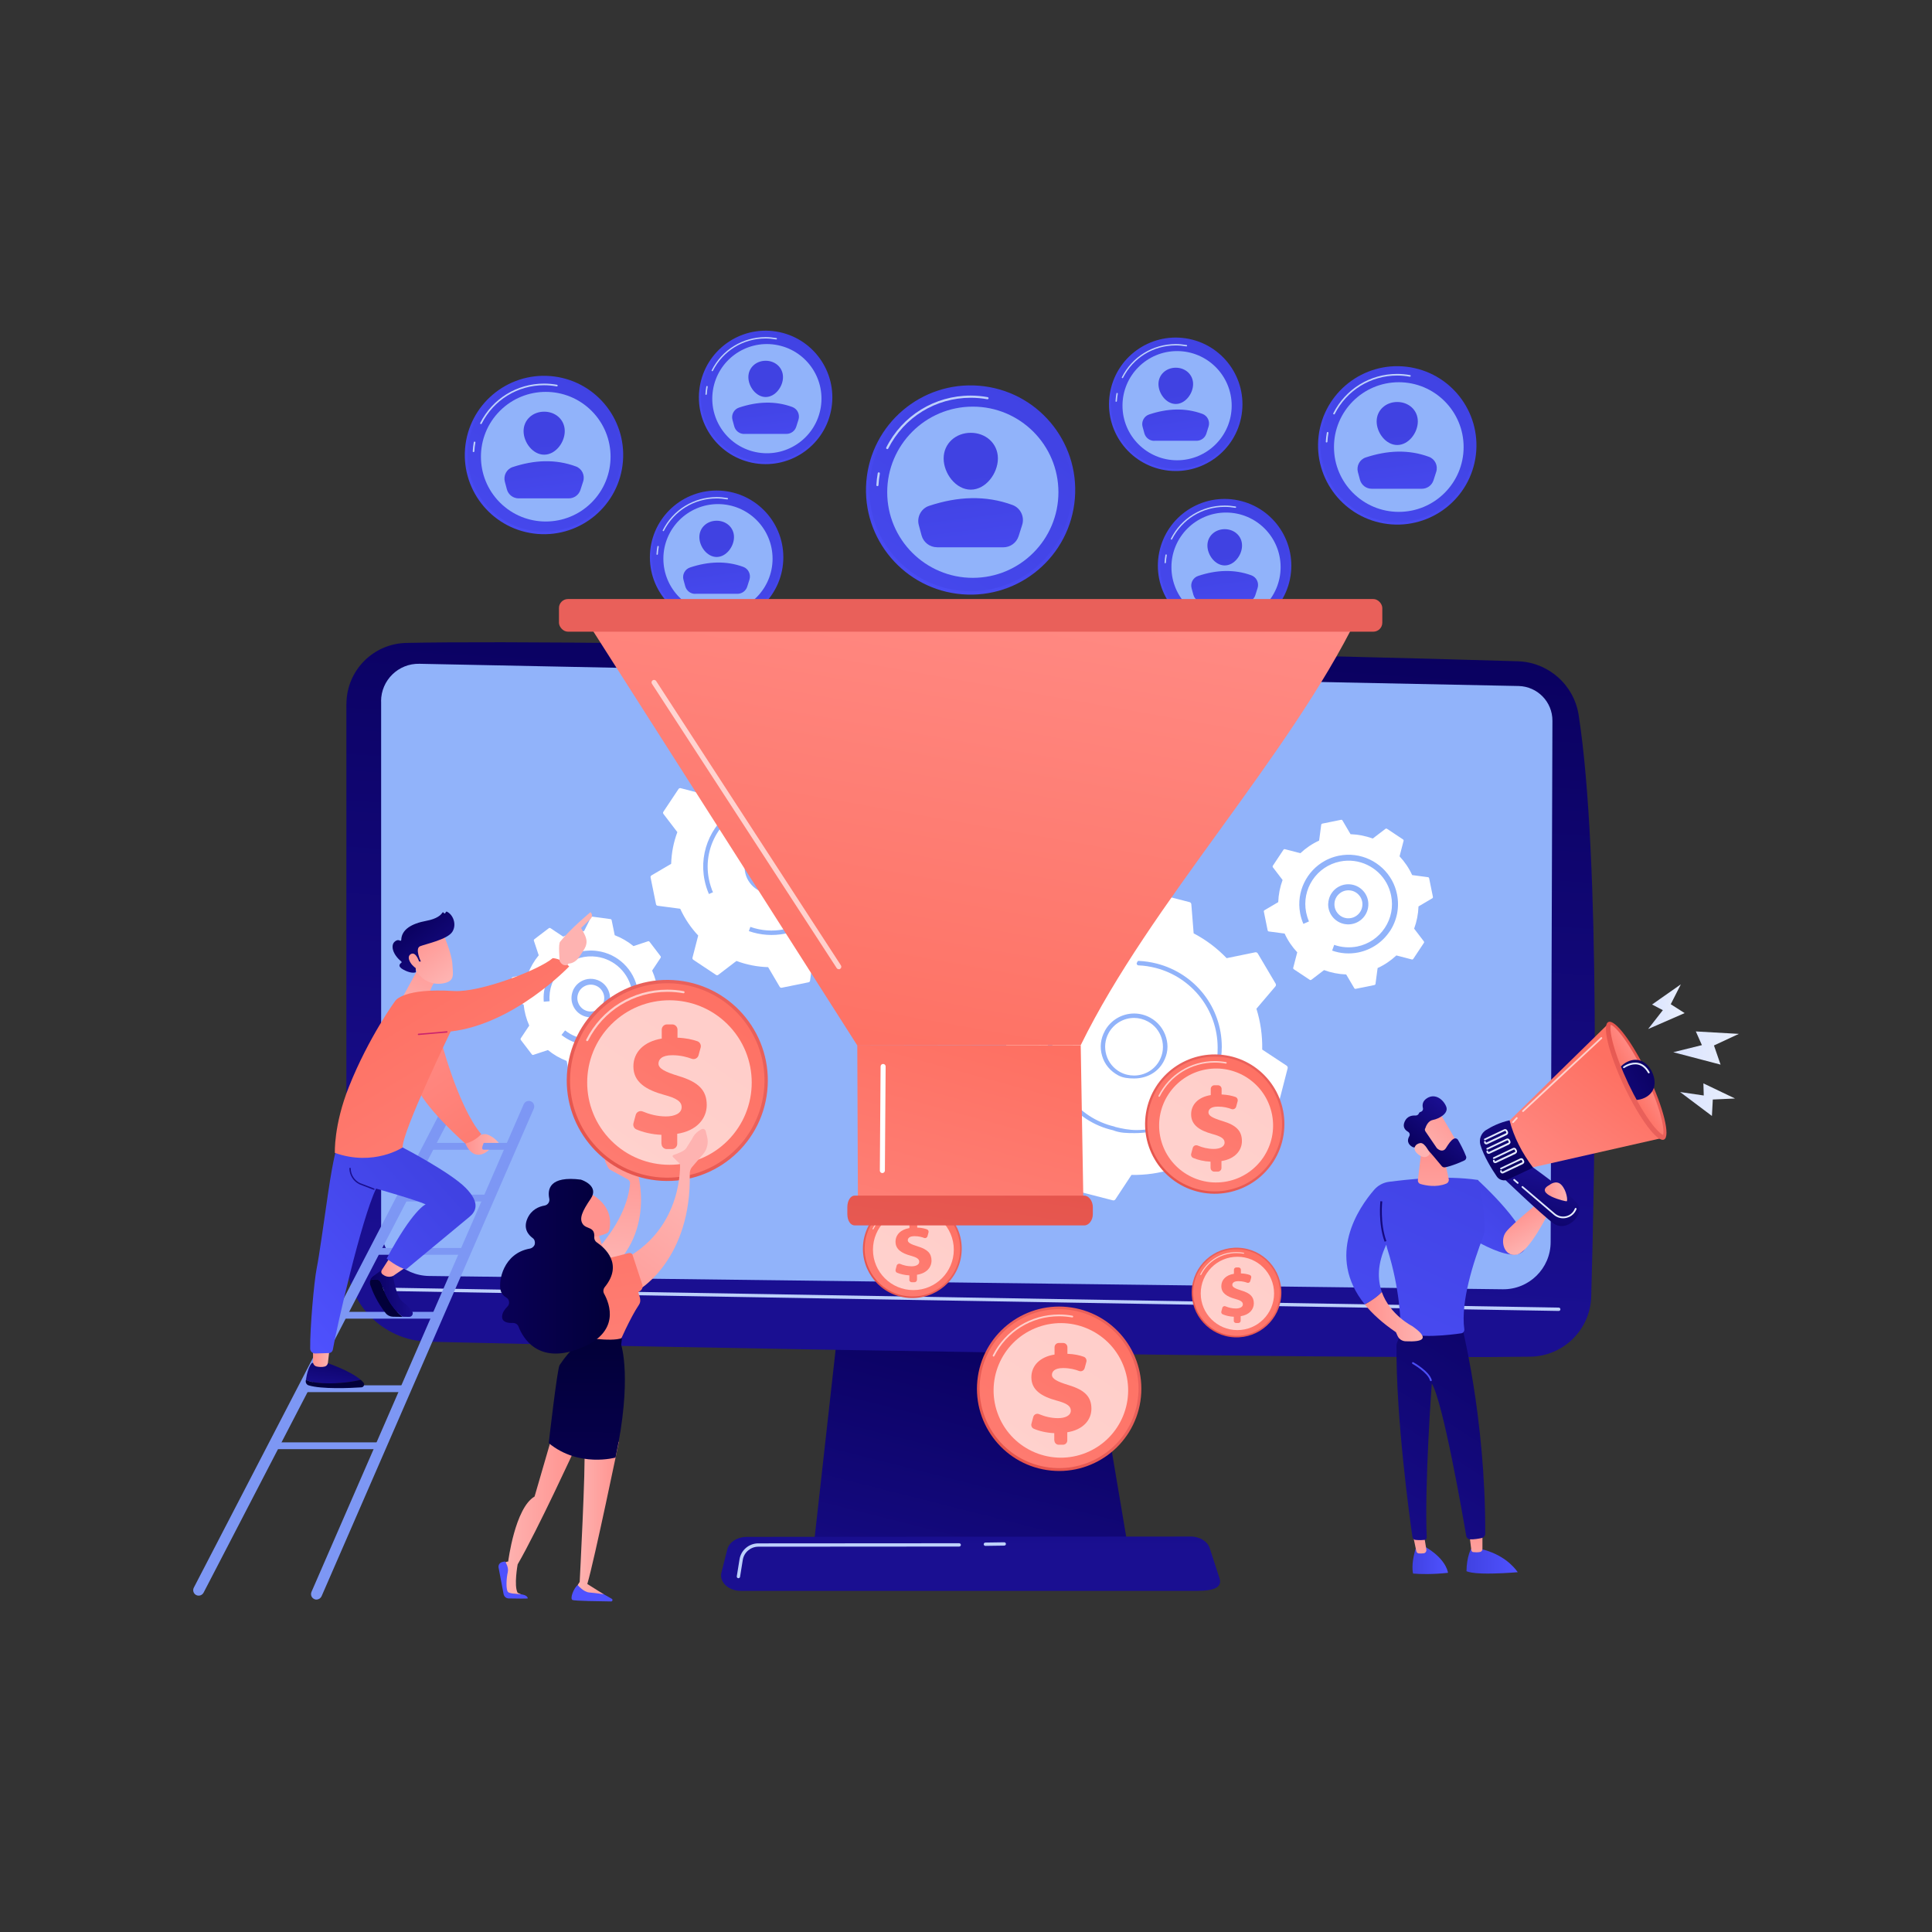 <?xml version="1.0" encoding="UTF-8"?><svg id="Layer_1" xmlns="http://www.w3.org/2000/svg" xmlns:xlink="http://www.w3.org/1999/xlink" viewBox="0 0 283.46 283.46"><rect x="0" y="0" width="283.46" height="283.46" fill="#333333" stroke="none"/><defs><style>.cls-1{fill:none;}.cls-2{fill:url(#linear-gradient);}.cls-3{clip-path:url(#clippath);}.cls-4,.cls-5,.cls-6{fill:#fff;}.cls-7{fill:#91b3fa;}.cls-8{fill:#7d97f4;}.cls-9{fill:#bdd0fb;}.cls-10{fill:url(#linear-gradient-110);}.cls-11{fill:url(#linear-gradient-106);}.cls-12{fill:url(#linear-gradient-107);}.cls-13{fill:url(#linear-gradient-109);}.cls-14{fill:url(#linear-gradient-108);}.cls-15{fill:url(#linear-gradient-104);}.cls-16{fill:url(#linear-gradient-103);}.cls-17{fill:url(#linear-gradient-102);}.cls-18{fill:url(#linear-gradient-105);}.cls-19{fill:url(#linear-gradient-101);}.cls-20{fill:url(#linear-gradient-100);}.cls-21{fill:url(#linear-gradient-8);}.cls-22{fill:url(#linear-gradient-9);}.cls-23{fill:url(#linear-gradient-3);}.cls-24{fill:url(#linear-gradient-4);}.cls-25{fill:url(#linear-gradient-2);}.cls-26{fill:url(#linear-gradient-6);}.cls-27{fill:url(#linear-gradient-7);}.cls-28{fill:url(#linear-gradient-5);}.cls-29,.cls-6{opacity:.66;}.cls-30{fill:url(#linear-gradient-59);}.cls-31{fill:url(#linear-gradient-57);}.cls-32{fill:url(#linear-gradient-58);}.cls-33{fill:url(#linear-gradient-55);}.cls-34{fill:url(#linear-gradient-56);}.cls-35{fill:url(#linear-gradient-53);}.cls-36{fill:url(#linear-gradient-54);}.cls-37{fill:url(#linear-gradient-51);}.cls-38{fill:url(#linear-gradient-52);}.cls-39{fill:url(#linear-gradient-50);}.cls-40{fill:url(#linear-gradient-77);}.cls-41{fill:url(#linear-gradient-78);}.cls-42{fill:url(#linear-gradient-79);}.cls-43{fill:url(#linear-gradient-74);}.cls-44{fill:url(#linear-gradient-75);}.cls-45{fill:url(#linear-gradient-76);}.cls-46{fill:url(#linear-gradient-70);}.cls-47{fill:url(#linear-gradient-71);}.cls-48{fill:url(#linear-gradient-72);}.cls-49{fill:url(#linear-gradient-73);}.cls-50{fill:url(#linear-gradient-68);}.cls-51{fill:url(#linear-gradient-67);}.cls-52{fill:url(#linear-gradient-69);}.cls-53{fill:url(#linear-gradient-64);}.cls-54{fill:url(#linear-gradient-63);}.cls-55{fill:url(#linear-gradient-66);}.cls-56{fill:url(#linear-gradient-65);}.cls-57{fill:url(#linear-gradient-60);}.cls-58{fill:url(#linear-gradient-62);}.cls-59{fill:url(#linear-gradient-61);}.cls-60{fill:url(#linear-gradient-98);}.cls-61{fill:url(#linear-gradient-91);}.cls-62{fill:url(#linear-gradient-95);}.cls-63{fill:url(#linear-gradient-99);}.cls-64{fill:url(#linear-gradient-96);}.cls-65{fill:url(#linear-gradient-97);}.cls-66{fill:url(#linear-gradient-94);}.cls-67{fill:url(#linear-gradient-92);}.cls-68{fill:url(#linear-gradient-93);}.cls-69{fill:url(#linear-gradient-90);}.cls-70{fill:url(#linear-gradient-81);}.cls-71{fill:url(#linear-gradient-80);}.cls-72{fill:url(#linear-gradient-88);}.cls-73{fill:url(#linear-gradient-89);}.cls-74{fill:url(#linear-gradient-87);}.cls-75{fill:url(#linear-gradient-86);}.cls-76{fill:url(#linear-gradient-85);}.cls-77{fill:url(#linear-gradient-84);}.cls-78{fill:url(#linear-gradient-83);}.cls-79{fill:url(#linear-gradient-82);}.cls-80{fill:url(#linear-gradient-41);}.cls-81{fill:url(#linear-gradient-40);}.cls-82{fill:url(#linear-gradient-43);}.cls-83{fill:url(#linear-gradient-42);}.cls-84{fill:url(#linear-gradient-45);}.cls-85{fill:url(#linear-gradient-46);}.cls-86{fill:url(#linear-gradient-44);}.cls-87{fill:url(#linear-gradient-49);}.cls-88{fill:url(#linear-gradient-47);}.cls-89{fill:url(#linear-gradient-48);}.cls-90{fill:url(#linear-gradient-14);}.cls-91{fill:url(#linear-gradient-18);}.cls-92{fill:url(#linear-gradient-22);}.cls-93{fill:url(#linear-gradient-20);}.cls-94{fill:url(#linear-gradient-21);}.cls-95{fill:url(#linear-gradient-23);}.cls-96{fill:url(#linear-gradient-15);}.cls-97{fill:url(#linear-gradient-19);}.cls-98{fill:url(#linear-gradient-16);}.cls-99{fill:url(#linear-gradient-17);}.cls-100{fill:url(#linear-gradient-13);}.cls-101{fill:url(#linear-gradient-12);}.cls-102{fill:url(#linear-gradient-10);}.cls-103{fill:url(#linear-gradient-11);}.cls-104{fill:url(#linear-gradient-27);}.cls-105{fill:url(#linear-gradient-24);}.cls-106{fill:url(#linear-gradient-26);}.cls-107{fill:url(#linear-gradient-38);}.cls-108{fill:url(#linear-gradient-35);}.cls-109{fill:url(#linear-gradient-37);}.cls-110{fill:url(#linear-gradient-34);}.cls-111{fill:url(#linear-gradient-39);}.cls-112{fill:url(#linear-gradient-36);}.cls-113{fill:url(#linear-gradient-25);}.cls-114{fill:url(#linear-gradient-28);}.cls-115{fill:url(#linear-gradient-29);}.cls-116{fill:url(#linear-gradient-33);}.cls-117{fill:url(#linear-gradient-30);}.cls-118{fill:url(#linear-gradient-32);}.cls-119{fill:url(#linear-gradient-31);}.cls-5{opacity:.65;}</style><linearGradient id="linear-gradient" x1="148.39" y1="192.61" x2="133.77" y2="250.28" gradientTransform="matrix(1, 0, 0, 1, 0, 0)" gradientUnits="userSpaceOnUse"><stop offset="0" stop-color="#09005d"/><stop offset="1" stop-color="#1a0f91"/></linearGradient><linearGradient id="linear-gradient-2" x1="146.13" y1="86.34" x2="139.41" y2="187.86" xlink:href="#linear-gradient"/><linearGradient id="linear-gradient-3" x1="142.41" y1="182.34" x2="142.41" y2="227.63" xlink:href="#linear-gradient"/><linearGradient id="linear-gradient-4" x1="138.89" y1="222.9" x2="155.07" y2="204.13" gradientTransform="translate(333.37 19.39) rotate(81.32)" gradientUnits="userSpaceOnUse"><stop offset="0" stop-color="#e1473d"/><stop offset="1" stop-color="#e9605a"/></linearGradient><linearGradient id="linear-gradient-5" x1="164.21" y1="190.43" x2="116.38" y2="262.69" gradientTransform="translate(317.99 5.7) rotate(76.72)" gradientUnits="userSpaceOnUse"><stop offset="0" stop-color="#fe7062"/><stop offset="1" stop-color="#ff928e"/></linearGradient><linearGradient id="linear-gradient-6" x1="162.78" y1="192.5" x2="137.31" y2="235.26" gradientTransform="matrix(1, 0, 0, 1, 0, 0)" xlink:href="#linear-gradient-5"/><linearGradient id="linear-gradient-7" x1="164.23" y1="181.15" x2="177.94" y2="165.24" gradientTransform="translate(312.46 -37.42) rotate(80.78)" xlink:href="#linear-gradient-4"/><linearGradient id="linear-gradient-8" x1="185.69" y1="153.63" x2="145.15" y2="214.88" gradientTransform="translate(262.38 -62.85) rotate(67.5)" xlink:href="#linear-gradient-5"/><linearGradient id="linear-gradient-9" x1="184.48" y1="155.38" x2="162.89" y2="191.63" gradientTransform="matrix(1, 0, 0, 1, 0, 0)" xlink:href="#linear-gradient-5"/><linearGradient id="linear-gradient-10" x1="123.94" y1="194.71" x2="133.66" y2="183.43" gradientTransform="translate(305.39 34.69) rotate(85.27)" xlink:href="#linear-gradient-4"/><linearGradient id="linear-gradient-11" x1="139.15" y1="175.2" x2="110.41" y2="218.62" gradientTransform="translate(293.25 21.73) rotate(80.78)" xlink:href="#linear-gradient-5"/><linearGradient id="linear-gradient-12" x1="138.29" y1="176.44" x2="122.99" y2="202.13" gradientTransform="matrix(1, 0, 0, 1, 0, 0)" xlink:href="#linear-gradient-5"/><linearGradient id="linear-gradient-13" x1="172.4" y1="200.09" x2="181.23" y2="189.84" gradientTransform="translate(362.63 -.18) rotate(87.4)" xlink:href="#linear-gradient-4"/><linearGradient id="linear-gradient-14" x1="186.22" y1="182.37" x2="160.11" y2="221.8" gradientTransform="translate(347.46 -13.58) rotate(82.98)" xlink:href="#linear-gradient-5"/><linearGradient id="linear-gradient-15" x1="185.44" y1="183.5" x2="171.54" y2="206.83" gradientTransform="matrix(1, 0, 0, 1, 0, 0)" xlink:href="#linear-gradient-5"/><linearGradient id="linear-gradient-16" x1="-1306.8" y1="198.24" x2="-1307.61" y2="204.19" gradientTransform="translate(1356.28)" xlink:href="#linear-gradient"/><linearGradient id="linear-gradient-17" x1="-1307.11" y1="202.73" x2="-1308.97" y2="214.57" gradientTransform="translate(1356.28)" gradientUnits="userSpaceOnUse"><stop offset="0" stop-color="#020039"/><stop offset="1" stop-color="#090056"/></linearGradient><linearGradient id="linear-gradient-18" x1="-1310.35" y1="199.36" x2="-1307.95" y2="199.36" gradientTransform="translate(1356.28)" gradientUnits="userSpaceOnUse"><stop offset="0" stop-color="#ff928e"/><stop offset="1" stop-color="#feb3b1"/></linearGradient><linearGradient id="linear-gradient-19" x1="-1300.1" y1="190.95" x2="-1305.63" y2="195.57" xlink:href="#linear-gradient-17"/><linearGradient id="linear-gradient-20" x1="-1301.94" y1="189.78" x2="-1295.7" y2="189.78" gradientTransform="translate(1356.28)" xlink:href="#linear-gradient"/><linearGradient id="linear-gradient-21" x1="-1300.35" y1="186.05" x2="-1296.98" y2="186.05" xlink:href="#linear-gradient-18"/><linearGradient id="linear-gradient-22" x1="-1293.1" y1="170.75" x2="-1317.63" y2="192.51" gradientTransform="translate(1356.28)" gradientUnits="userSpaceOnUse"><stop offset="0" stop-color="#4042e2"/><stop offset="1" stop-color="#4f52ff"/></linearGradient><linearGradient id="linear-gradient-23" x1="-1307.62" y1="182.44" x2="-1303.12" y2="172.83" gradientTransform="translate(1356.28)" xlink:href="#linear-gradient"/><linearGradient id="linear-gradient-24" x1="-1288.01" y1="167.91" x2="-1283.1" y2="167.91" xlink:href="#linear-gradient-18"/><linearGradient id="linear-gradient-25" x1="-1277.86" y1="178.22" x2="-1300.42" y2="145.98" gradientTransform="translate(1356.28)" xlink:href="#linear-gradient-5"/><linearGradient id="linear-gradient-26" x1="-3809.05" y1="138.3" x2="-3805.98" y2="150.06" gradientTransform="translate(-3745.88) rotate(-180) scale(1 -1)" xlink:href="#linear-gradient-18"/><linearGradient id="linear-gradient-27" x1="-3806.74" y1="136.77" x2="-3811.74" y2="143.53" gradientTransform="translate(-3745.88) rotate(-180) scale(1 -1)" xlink:href="#linear-gradient-18"/><linearGradient id="linear-gradient-28" x1="-1296.14" y1="135.14" x2="-1289.53" y2="143.65" gradientTransform="translate(1356.28)" xlink:href="#linear-gradient"/><linearGradient id="linear-gradient-29" x1="-3804.7" y1="138.28" x2="-3809.71" y2="145.03" gradientTransform="translate(-3745.88) rotate(-180) scale(1 -1)" xlink:href="#linear-gradient-18"/><linearGradient id="linear-gradient-30" x1="-1297.64" y1="142.81" x2="-1261.42" y2="202.5" gradientTransform="translate(1356.28)" xlink:href="#linear-gradient-5"/><linearGradient id="linear-gradient-31" x1="-1292.81" y1="151.79" x2="-1293.32" y2="160.03" gradientTransform="translate(1356.28)" gradientUnits="userSpaceOnUse"><stop offset="0" stop-color="#cb236d"/><stop offset="1" stop-color="#4c246d"/></linearGradient><linearGradient id="linear-gradient-32" x1="-7493.14" y1="-819.42" x2="-7503.98" y2="-807.04" gradientTransform="translate(-7839.03 183.59) rotate(-177.91) scale(1 -1)" xlink:href="#linear-gradient-18"/><linearGradient id="linear-gradient-33" x1="149.94" y1="57.42" x2="126.39" y2="102.69" gradientTransform="translate(202.55 -75.86) rotate(85.36)" xlink:href="#linear-gradient-22"/><linearGradient id="linear-gradient-34" x1="153.63" y1="54.95" x2="92.74" y2="146.93" gradientTransform="matrix(1, 0, 0, 1, 0, 0)" xlink:href="#linear-gradient-22"/><linearGradient id="linear-gradient-35" x1="142.69" y1="69.39" x2="146.36" y2="98.71" gradientTransform="matrix(1, 0, 0, 1, 0, 0)" xlink:href="#linear-gradient-22"/><linearGradient id="linear-gradient-36" x1="141.55" y1="69.53" x2="145.21" y2="98.85" gradientTransform="matrix(1, 0, 0, 1, 0, 0)" xlink:href="#linear-gradient-22"/><linearGradient id="linear-gradient-37" x1="184.48" y1="73.76" x2="169.46" y2="102.65" gradientTransform="translate(224.64 -109.74) rotate(78.34)" xlink:href="#linear-gradient-22"/><linearGradient id="linear-gradient-38" x1="186.83" y1="72.19" x2="147.99" y2="130.87" gradientTransform="matrix(1, 0, 0, 1, 0, 0)" xlink:href="#linear-gradient-22"/><linearGradient id="linear-gradient-39" x1="179.86" y1="81.4" x2="182.2" y2="100.1" gradientTransform="matrix(1, 0, 0, 1, 0, 0)" xlink:href="#linear-gradient-22"/><linearGradient id="linear-gradient-40" x1="179.13" y1="81.49" x2="181.47" y2="100.2" gradientTransform="matrix(1, 0, 0, 1, 0, 0)" xlink:href="#linear-gradient-22"/><linearGradient id="linear-gradient-41" x1="109.94" y1="72.52" x2="94.92" y2="101.41" gradientTransform="matrix(1, 0, 0, 1, 0, 0)" xlink:href="#linear-gradient-22"/><linearGradient id="linear-gradient-42" x1="112.29" y1="70.95" x2="73.45" y2="129.63" gradientTransform="matrix(1, 0, 0, 1, 0, 0)" xlink:href="#linear-gradient-22"/><linearGradient id="linear-gradient-43" x1="105.32" y1="80.16" x2="107.66" y2="98.86" gradientTransform="matrix(1, 0, 0, 1, 0, 0)" xlink:href="#linear-gradient-22"/><linearGradient id="linear-gradient-44" x1="104.59" y1="80.25" x2="106.93" y2="98.96" gradientTransform="matrix(1, 0, 0, 1, 0, 0)" xlink:href="#linear-gradient-22"/><linearGradient id="linear-gradient-45" x1="117.12" y1="49.06" x2="102.1" y2="77.94" gradientTransform="translate(152.31 -61.77) rotate(80.99)" xlink:href="#linear-gradient-22"/><linearGradient id="linear-gradient-46" x1="119.48" y1="47.48" x2="80.63" y2="106.17" gradientTransform="matrix(1, 0, 0, 1, 0, 0)" xlink:href="#linear-gradient-22"/><linearGradient id="linear-gradient-47" x1="112.5" y1="56.7" x2="114.84" y2="75.4" gradientTransform="matrix(1, 0, 0, 1, 0, 0)" xlink:href="#linear-gradient-22"/><linearGradient id="linear-gradient-48" x1="111.77" y1="56.79" x2="114.11" y2="75.49" gradientTransform="matrix(1, 0, 0, 1, 0, 0)" xlink:href="#linear-gradient-22"/><linearGradient id="linear-gradient-49" x1="177.3" y1="50.07" x2="162.27" y2="78.96" gradientTransform="translate(204.07 -120.34) rotate(80.99)" xlink:href="#linear-gradient-22"/><linearGradient id="linear-gradient-50" x1="179.65" y1="48.5" x2="140.8" y2="107.18" gradientTransform="matrix(1, 0, 0, 1, 0, 0)" xlink:href="#linear-gradient-22"/><linearGradient id="linear-gradient-51" x1="172.67" y1="57.71" x2="175.01" y2="76.41" gradientTransform="matrix(1, 0, 0, 1, 0, 0)" xlink:href="#linear-gradient-22"/><linearGradient id="linear-gradient-52" x1="171.95" y1="57.8" x2="174.28" y2="76.51" gradientTransform="matrix(1, 0, 0, 1, 0, 0)" xlink:href="#linear-gradient-22"/><linearGradient id="linear-gradient-53" x1="130.27" y1="159.03" x2="147.69" y2="60.73" gradientTransform="matrix(1, 0, 0, 1, 0, 0)" xlink:href="#linear-gradient-5"/><linearGradient id="linear-gradient-54" x1="149.09" y1="27.05" x2="143.95" y2="75.64" gradientTransform="matrix(1, 0, 0, 1, 0, 0)" xlink:href="#linear-gradient-4"/><linearGradient id="linear-gradient-55" x1="146.26" y1="151.51" x2="128.47" y2="216.41" gradientTransform="matrix(1, 0, 0, 1, 0, 0)" xlink:href="#linear-gradient-5"/><linearGradient id="linear-gradient-56" x1="147.17" y1="143.97" x2="139.48" y2="197.48" gradientTransform="matrix(1, 0, 0, 1, 0, 0)" xlink:href="#linear-gradient-4"/><linearGradient id="linear-gradient-57" x1="210.68" y1="54.39" x2="192.86" y2="88.65" gradientTransform="translate(245.18 -146.02) rotate(83.08)" xlink:href="#linear-gradient-22"/><linearGradient id="linear-gradient-58" x1="213.48" y1="52.52" x2="167.4" y2="122.14" gradientTransform="translate(1.65 -4.97) rotate(1.39)" xlink:href="#linear-gradient-22"/><linearGradient id="linear-gradient-59" x1="205.2" y1="63.45" x2="207.98" y2="85.64" gradientTransform="matrix(1, 0, 0, 1, 0, 0)" xlink:href="#linear-gradient-22"/><linearGradient id="linear-gradient-60" x1="204.34" y1="63.56" x2="207.11" y2="85.75" gradientTransform="matrix(1, 0, 0, 1, 0, 0)" xlink:href="#linear-gradient-22"/><linearGradient id="linear-gradient-61" x1="85.52" y1="55.81" x2="67.7" y2="90.07" gradientTransform="translate(139.88 -18.23) rotate(85.34)" xlink:href="#linear-gradient-22"/><linearGradient id="linear-gradient-62" x1="88.32" y1="53.94" x2="42.24" y2="123.55" gradientTransform="matrix(1, 0, 0, 1, 0, 0)" xlink:href="#linear-gradient-22"/><linearGradient id="linear-gradient-63" x1="80.04" y1="64.87" x2="82.82" y2="87.05" gradientTransform="matrix(1, 0, 0, 1, 0, 0)" xlink:href="#linear-gradient-22"/><linearGradient id="linear-gradient-64" x1="79.18" y1="64.97" x2="81.95" y2="87.16" gradientTransform="matrix(1, 0, 0, 1, 0, 0)" xlink:href="#linear-gradient-22"/><linearGradient id="linear-gradient-65" x1="-6747.62" y1="-942.71" x2="-6753.08" y2="-925.99" gradientTransform="translate(-6531.2 -1438.97) rotate(-158.41) scale(1 -1)" xlink:href="#linear-gradient-18"/><linearGradient id="linear-gradient-66" x1="1273.05" y1="181.95" x2="1292.83" y2="158.99" gradientTransform="translate(114.89 -1144.27) rotate(83.76)" xlink:href="#linear-gradient-4"/><linearGradient id="linear-gradient-67" x1="1304.01" y1="142.24" x2="1245.51" y2="230.62" gradientTransform="translate(-94.52 -1130.09) rotate(74.52)" xlink:href="#linear-gradient-5"/><linearGradient id="linear-gradient-68" x1="1302.26" y1="144.77" x2="1271.11" y2="197.07" gradientTransform="translate(-1195.32)" xlink:href="#linear-gradient-5"/><linearGradient id="linear-gradient-69" x1="-4568.52" y1="221.94" x2="-4558.07" y2="221.94" gradientTransform="translate(-4484.05) rotate(-180) scale(1 -1)" xlink:href="#linear-gradient-18"/><linearGradient id="linear-gradient-70" x1="-4554.16" y1="198.59" x2="-4559.33" y2="232.2" gradientTransform="translate(-4484.05) rotate(-180) scale(1 -1)" xlink:href="#linear-gradient-22"/><linearGradient id="linear-gradient-71" x1="-4565.1" y1="196.91" x2="-4570.28" y2="230.52" gradientTransform="translate(-4484.05) rotate(-180) scale(1 -1)" xlink:href="#linear-gradient-22"/><linearGradient id="linear-gradient-72" x1="-4574.85" y1="222.72" x2="-4568.8" y2="222.72" gradientTransform="translate(-4484.05) rotate(-180) scale(1 -1)" xlink:href="#linear-gradient-18"/><linearGradient id="linear-gradient-73" x1="-3830.76" y1="195.95" x2="-3845.95" y2="174.8" gradientTransform="translate(-3745.88) rotate(-180) scale(1 -1)" xlink:href="#linear-gradient-18"/><linearGradient id="linear-gradient-74" x1="-2305.75" y1="172.31" x2="-2296.28" y2="232.2" gradientTransform="translate(2392.1)" xlink:href="#linear-gradient-5"/><linearGradient id="linear-gradient-75" x1="-3832.02" y1="197.51" x2="-3831.94" y2="222.79" gradientTransform="translate(-3745.88) rotate(-180) scale(1 -1)" xlink:href="#linear-gradient-17"/><linearGradient id="linear-gradient-76" x1="-4573.02" y1="183.16" x2="-4569.32" y2="183.16" gradientTransform="translate(-4484.05) rotate(-180) scale(1 -1)" xlink:href="#linear-gradient-18"/><linearGradient id="linear-gradient-77" x1="-4567.14" y1="178.38" x2="-4540.2" y2="180.21" gradientTransform="translate(-4484.05) rotate(-180) scale(1 -1)" xlink:href="#linear-gradient-18"/><linearGradient id="linear-gradient-78" x1="-3835.8" y1="185.79" x2="-3819.24" y2="185.79" gradientTransform="translate(-3745.88) rotate(-180) scale(1 -1)" xlink:href="#linear-gradient-17"/><linearGradient id="linear-gradient-79" x1="217.78" y1="1794.19" x2="209.6" y2="1812.12" gradientTransform="translate(588.92 -1594.31) rotate(18.61)" xlink:href="#linear-gradient-22"/><linearGradient id="linear-gradient-80" x1="1119.41" y1="228.91" x2="1124.63" y2="228.91" gradientTransform="translate(-912.18)" xlink:href="#linear-gradient-22"/><linearGradient id="linear-gradient-81" x1="1120.86" y1="222.97" x2="1119.87" y2="231.66" gradientTransform="translate(-912.18)" xlink:href="#linear-gradient-18"/><linearGradient id="linear-gradient-82" x1="1127.35" y1="229.05" x2="1134.86" y2="229.05" gradientTransform="translate(-912.18)" xlink:href="#linear-gradient-22"/><linearGradient id="linear-gradient-83" x1="1128.97" y1="223.9" x2="1127.98" y2="232.59" gradientTransform="translate(-912.18)" xlink:href="#linear-gradient-18"/><linearGradient id="linear-gradient-84" x1="1140.81" y1="184.16" x2="1108.96" y2="233.58" gradientTransform="translate(-912.18)" xlink:href="#linear-gradient"/><linearGradient id="linear-gradient-85" x1="1129.29" y1="164.48" x2="1101.23" y2="226.06" gradientTransform="translate(-912.18)" xlink:href="#linear-gradient-22"/><linearGradient id="linear-gradient-86" x1="1122.47" y1="168.62" x2="1122.47" y2="181.65" gradientTransform="translate(-912.18)" xlink:href="#linear-gradient-18"/><linearGradient id="linear-gradient-87" x1="1126.89" y1="162.46" x2="1120.96" y2="169.44" gradientTransform="translate(-912.18)" xlink:href="#linear-gradient-18"/><linearGradient id="linear-gradient-88" x1="-5470.42" y1="1388.45" x2="-5462.36" y2="1388.45" gradientTransform="translate(2661.51 -4913.31) rotate(-50)" xlink:href="#linear-gradient"/><linearGradient id="linear-gradient-89" x1="1126.08" y1="161.94" x2="1120.94" y2="168.65" gradientTransform="translate(-912.18)" xlink:href="#linear-gradient-18"/><linearGradient id="linear-gradient-90" x1="1119.86" y1="170.51" x2="1111.99" y2="184.97" gradientTransform="translate(-912.18)" xlink:href="#linear-gradient"/><linearGradient id="linear-gradient-91" x1="1122.94" y1="197.43" x2="1120.27" y2="202.18" gradientTransform="translate(-912.18)" xlink:href="#linear-gradient-22"/><linearGradient id="linear-gradient-92" x1="1112.42" y1="193.18" x2="1120.93" y2="193.18" gradientTransform="translate(-912.18)" xlink:href="#linear-gradient-18"/><linearGradient id="linear-gradient-93" x1="-29.36" y1="-1103.49" x2="-23.97" y2="-1103.49" gradientTransform="translate(-745.19 708.59) rotate(62.79)" xlink:href="#linear-gradient-18"/><linearGradient id="linear-gradient-94" x1="-1265.51" y1="2173.68" x2="-1258.56" y2="2164.35" gradientTransform="translate(437.27 -2323.27) rotate(-25.35)" xlink:href="#linear-gradient"/><linearGradient id="linear-gradient-95" x1="1150.82" y1="157.5" x2="1134.89" y2="179.1" gradientTransform="translate(-912.18)" xlink:href="#linear-gradient-5"/><linearGradient id="linear-gradient-96" x1="-1229.91" y1="2154" x2="-1242.8" y2="2159.37" gradientTransform="translate(1480.65 -1999.98)" xlink:href="#linear-gradient-4"/><linearGradient id="linear-gradient-97" x1="-1242.9" y1="2158.67" x2="-1237.78" y2="2158.21" gradientTransform="translate(437.27 -2323.27) rotate(-25.35)" xlink:href="#linear-gradient-5"/><clipPath id="clippath"><path class="cls-1" d="M244,166.51c-.24-.09-.88-.55-1.94-2.02-1.02-1.42-2.14-3.37-3.14-5.47-1-2.11-1.8-4.2-2.25-5.9-.47-1.75-.42-2.54-.33-2.77,.24,.09,.88,.55,1.94,2.02,1.02,1.42,4.24,2.37,5.24,4.48,1,2.11-.31,5.2,.14,6.89,.47,1.75,.42,2.54,.33,2.77Z"/></clipPath><linearGradient id="linear-gradient-98" x1="-1236.45" y1="2158.15" x2="-1250.24" y2="2158.94" gradientTransform="translate(437.27 -2323.27) rotate(-25.35)" xlink:href="#linear-gradient"/><linearGradient id="linear-gradient-99" x1="-1262.58" y1="2163.05" x2="-1263.09" y2="2150.24" gradientTransform="translate(437.27 -2323.27) rotate(-25.35)" xlink:href="#linear-gradient"/><linearGradient id="linear-gradient-100" x1="1129.93" y1="166.78" x2="1133.47" y2="166.78" gradientTransform="translate(-912.18)" gradientUnits="userSpaceOnUse"><stop offset="0" stop-color="#dae3fe"/><stop offset="1" stop-color="#e9effd"/></linearGradient><linearGradient id="linear-gradient-101" x1="1130.27" y1="168.17" x2="1133.81" y2="168.17" xlink:href="#linear-gradient-100"/><linearGradient id="linear-gradient-102" x1="1131.23" y1="169.53" x2="1134.77" y2="169.53" xlink:href="#linear-gradient-100"/><linearGradient id="linear-gradient-103" x1="1132.28" y1="171.06" x2="1135.82" y2="171.06" xlink:href="#linear-gradient-100"/><linearGradient id="linear-gradient-104" x1="1135.42" y1="176.38" x2="1143.49" y2="176.38" xlink:href="#linear-gradient-100"/><linearGradient id="linear-gradient-105" x1="1134.2" y1="173.33" x2="1134.98" y2="173.33" xlink:href="#linear-gradient-100"/><linearGradient id="linear-gradient-106" x1="1150.31" y1="156.69" x2="1154.21" y2="156.69" xlink:href="#linear-gradient-100"/><linearGradient id="linear-gradient-107" x1="1138.83" y1="174.86" x2="1142.11" y2="174.86" gradientTransform="translate(-912.18)" xlink:href="#linear-gradient-18"/><linearGradient id="linear-gradient-108" x1="1157.68" y1="153.77" x2="1167.3" y2="153.77" xlink:href="#linear-gradient-100"/><linearGradient id="linear-gradient-109" x1="1158.68" y1="161.34" x2="1166.75" y2="161.34" xlink:href="#linear-gradient-100"/><linearGradient id="linear-gradient-110" x1="1153.99" y1="147.7" x2="1159.35" y2="147.7" xlink:href="#linear-gradient-100"/></defs><g><polygon class="cls-2" points="123.42 190.68 119.46 226.15 165.35 226.15 159.37 190.68 123.42 190.68"/><path class="cls-25" d="M50.82,103.29v81.24c0,6.68,5.33,12.15,12.01,12.32,29.67,.77,133.45,2.62,161.7,2.2,4.85-.07,8.79-3.96,8.93-8.81,.54-18.87,1.43-64.25-1.84-85.32-.69-4.44-4.43-7.75-8.92-7.9-24.86-.8-134.87-3.32-163.11-2.69-4.87,.11-8.76,4.09-8.76,8.96Z"/><path class="cls-7" d="M55.92,102.89v77.18c0,3.9,3.13,7.08,7.03,7.14l157.51,1.95c3.87,.06,7.04-3.05,7.05-6.92l.26-76.49c.01-2.77-2.19-5.03-4.96-5.1l-161.26-3.26c-3.09-.08-5.64,2.41-5.64,5.5Z"/><path class="cls-9" d="M228.7,192.34h0l-172.78-2.94c-.13,0-.24-.11-.24-.25,0-.13,.11-.24,.24-.24h0l172.78,2.94c.13,0,.24,.11,.24,.25,0,.13-.11,.24-.24,.24Z"/><g><path class="cls-23" d="M175.85,233.41H108.69c-1.82,0-3.19-1.3-2.84-2.69l.86-3.41c.26-1.02,1.39-1.78,2.73-1.82l65.13-.05c1.4-.04,2.64,.7,2.94,1.76l1.44,4.44c.4,1.41-1.25,1.76-3.1,1.76Z"/><path class="cls-9" d="M144.57,226.81c-.13,0-.24-.11-.24-.24,0-.13,.1-.24,.24-.25l2.77-.04c.13,0,.24,.1,.25,.24,0,.13-.1,.24-.24,.25l-2.77,.04h0Z"/><path class="cls-9" d="M108.34,231.55s-.03,0-.04,0c-.13-.02-.22-.15-.2-.28l.4-2.48c.21-1.34,1.36-2.33,2.72-2.35l29.51-.02c.12,0,.24,.1,.25,.24,0,.13-.1,.24-.24,.25l-29.51,.02c-1.12,.02-2.07,.83-2.25,1.94l-.4,2.48c-.02,.12-.12,.2-.24,.2Z"/></g></g><g><g><g><path class="cls-4" d="M113.01,130.45c.62,.03,1.21-.12,1.72-.4,.95-.53,1.62-1.52,1.68-2.69,.04-.87-.26-1.69-.84-2.34-.58-.64-1.38-1.02-2.25-1.06-1.79-.09-3.31,1.3-3.39,3.08-.04,.87,.26,1.69,.84,2.34,.58,.64,1.38,1.02,2.25,1.06Z"/><path class="cls-4" d="M130.88,125.68l-.8-3.94c-.02-.12-.12-.2-.23-.22l-3.32-.44c-.67-1.47-1.57-2.79-2.64-3.93l.84-3.25c.03-.11-.02-.23-.11-.3l-3.35-2.23c-.1-.06-.23-.06-.32,.01l-2.67,2.04c-1.47-.55-3.03-.86-4.65-.91l-1.7-2.89c-.06-.1-.18-.15-.29-.13l-3.94,.8c-.12,.02-.2,.12-.22,.23l-.44,3.32c-1.47,.67-2.79,1.57-3.93,2.64l-3.25-.84c-.11-.03-.23,.02-.3,.11l-2.23,3.35c-.07,.1-.06,.23,.01,.32l2.04,2.67c-.55,1.47-.86,3.03-.91,4.65l-2.89,1.7c-.1,.06-.15,.18-.13,.29l.8,3.94c.02,.12,.12,.2,.23,.22l3.32,.44c.67,1.47,1.57,2.79,2.64,3.93l-.84,3.25c-.03,.11,.02,.23,.11,.3l3.35,2.23c.1,.07,.23,.06,.32-.01l2.67-2.04c1.47,.55,3.03,.86,4.65,.91l1.7,2.89c.06,.1,.18,.15,.29,.13l3.94-.8c.12-.02,.2-.12,.22-.23l.44-3.32c1.47-.67,2.79-1.57,3.93-2.64l3.25,.84c.11,.03,.23-.02,.3-.11l2.23-3.35c.07-.1,.06-.23-.01-.32l-2.04-2.67c.55-1.47,.86-3.03,.91-4.65l2.89-1.7c.1-.06,.15-.18,.13-.29Zm-9.3,7.01c-1.48,2.23-3.75,3.76-6.38,4.29-1.78,.36-3.63,.23-5.33-.37l.22-.62c1.59,.57,3.32,.69,4.98,.35,2.46-.5,4.57-1.92,5.96-4.01,1.39-2.09,1.88-4.59,1.38-7.04-.19-.96-.53-1.85-.98-2.67-1.93-3.49-5.96-5.5-10.08-4.67-5.07,1.02-8.36,5.98-7.34,11.05,.04,.19,.08,.37,.13,.56,.09,.33,.19,.65,.31,.97v.02s.04,.09,.06,.13c.03,.08,.06,.15,.1,.23l-.6,.26c-.28-.65-.5-1.34-.64-2.04-.89-4.4,1.26-8.72,5-10.78,.29-.16,.6-.31,.91-.44,.61-.26,1.26-.46,1.94-.6,4.4-.89,8.72,1.26,10.78,5,.48,.87,.84,1.83,1.04,2.85,.53,2.63,0,5.31-1.48,7.54Zm-12.32-5.67c.07-1.4,.87-2.6,2.02-3.23,.61-.34,1.32-.51,2.06-.48,1.04,.05,2,.5,2.7,1.27,.7,.77,1.06,1.77,1.01,2.81-.1,2.15-1.94,3.81-4.09,3.71-1.04-.05-2-.5-2.7-1.27-.7-.77-1.06-1.77-1.01-2.81Z"/></g><g><path class="cls-4" d="M85.94,148.27c.35,.14,.72,.17,1.07,.11,.65-.11,1.24-.55,1.5-1.21,.2-.49,.19-1.03-.02-1.51-.21-.48-.59-.86-1.08-1.05-.49-.2-1.03-.19-1.51,.02-.48,.21-.86,.59-1.05,1.08-.2,.49-.19,1.03,.02,1.51,.21,.48,.59,.86,1.08,1.05Z"/><path class="cls-4" d="M98.51,146.48l-2.01-1.01c-.11-1.08-.39-2.11-.82-3.07l1.25-1.88c.04-.07,.04-.15,0-.21l-1.64-2.15c-.05-.06-.13-.09-.21-.06l-2.14,.71c-.81-.67-1.74-1.21-2.75-1.6l-.45-2.21c-.02-.08-.08-.14-.16-.15l-2.68-.36c-.08-.01-.15,.03-.19,.1l-1.01,2.01c-1.08,.11-2.11,.39-3.07,.82l-1.88-1.25c-.07-.04-.15-.04-.21,0l-2.15,1.64c-.06,.05-.09,.13-.06,.21l.71,2.14c-.67,.81-1.21,1.74-1.6,2.75l-2.21,.45c-.08,.02-.14,.08-.15,.16l-.36,2.68c-.01,.08,.03,.15,.1,.19l2.01,1.01c.11,1.08,.39,2.11,.82,3.07l-1.25,1.88c-.04,.07-.04,.15,0,.21l1.64,2.15c.05,.06,.13,.09,.21,.06l2.14-.71c.81,.67,1.74,1.21,2.75,1.6l.45,2.21c.02,.08,.08,.14,.16,.15l2.68,.36c.08,.01,.15-.03,.19-.1l1.01-2.01c1.08-.11,2.11-.39,3.07-.82l1.88,1.25c.07,.04,.15,.04,.21,0l2.15-1.64c.06-.05,.09-.13,.06-.21l-.71-2.14c.67-.81,1.21-1.74,1.6-2.75l2.21-.45c.08-.02,.14-.08,.15-.16l.36-2.68c.01-.08-.03-.15-.1-.19Zm-4.91,.85c-.25,1.84-1.19,3.47-2.67,4.6-1.47,1.13-3.3,1.61-5.14,1.37-1.25-.17-2.43-.67-3.41-1.45l.53-.67c.86,.68,1.89,1.12,2.99,1.27,1.61,.22,3.21-.21,4.51-1.2,1.29-.99,2.12-2.42,2.34-4.04,.08-.63,.07-1.25-.03-1.84-.44-2.55-2.5-4.64-5.2-5-3.33-.44-6.4,1.9-6.85,5.23-.05,.41-.07,.82-.04,1.23v.07l-.85,.07c-.04-.49-.03-.99,.04-1.48,0-.04,.01-.08,.02-.12,.46-3.02,2.81-5.31,5.69-5.81,.23-.04,.46-.07,.7-.08h0c.46-.03,.93-.02,1.4,.05,3.08,.41,5.42,2.79,5.93,5.7,.12,.68,.14,1.39,.04,2.1Zm-9.56-1.94c.28-.7,.82-1.25,1.51-1.55,.21-.09,.42-.15,.64-.19,.51-.09,1.03-.03,1.53,.16,.7,.28,1.25,.82,1.55,1.51,.3,.69,.31,1.46,.03,2.16-.58,1.45-2.23,2.15-3.67,1.58-.7-.28-1.25-.82-1.55-1.51-.3-.69-.31-1.46-.03-2.16Z"/></g><g><path class="cls-4" d="M210.24,131.61l-.56-2.76c-.02-.08-.08-.14-.16-.15l-2.33-.31c-.47-1.03-1.1-1.95-1.85-2.75l.59-2.27c.02-.08-.01-.16-.08-.21l-2.35-1.56c-.07-.05-.16-.04-.22,0l-1.87,1.43c-1.03-.38-2.13-.6-3.26-.64l-1.19-2.02c-.04-.07-.12-.11-.2-.09l-2.76,.56c-.08,.02-.14,.08-.15,.16l-.31,2.33c-1.03,.47-1.95,1.1-2.75,1.85l-2.27-.59c-.08-.02-.16,.01-.21,.08l-1.56,2.35c-.05,.07-.04,.16,0,.22l1.43,1.87c-.38,1.03-.6,2.13-.64,3.25l-2.02,1.19c-.07,.04-.11,.12-.09,.2l.56,2.76c.02,.08,.08,.14,.16,.15l2.33,.31c.47,1.03,1.1,1.95,1.85,2.75l-.59,2.27c-.02,.08,.01,.16,.08,.21l2.35,1.56c.07,.05,.16,.04,.22,0l1.87-1.43c1.03,.38,2.13,.6,3.25,.64l1.19,2.02c.04,.07,.12,.11,.2,.09l2.76-.56c.08-.02,.14-.08,.15-.16l.31-2.33c1.03-.47,1.95-1.1,2.75-1.85l2.27,.59c.08,.02,.16-.01,.21-.08l1.56-2.35c.05-.07,.04-.16,0-.22l-1.43-1.87c.38-1.03,.6-2.13,.64-3.26l2.02-1.19c.07-.04,.11-.12,.09-.2Zm-6.34,5.03c-1.07,1.61-2.71,2.71-4.6,3.1-1.29,.26-2.62,.17-3.85-.27l.3-.84c1.08,.38,2.25,.46,3.38,.24,1.66-.34,3.1-1.3,4.04-2.72,.94-1.41,1.27-3.11,.93-4.77-.13-.65-.36-1.26-.66-1.81-1.31-2.37-4.04-3.73-6.83-3.17-3.44,.69-5.67,4.05-4.97,7.49,.09,.42,.21,.83,.38,1.23l.03,.07-.82,.36c-.2-.47-.36-.96-.46-1.47,0-.04-.02-.08-.02-.12-.58-3.13,.97-6.2,3.63-7.66,.21-.12,.43-.23,.66-.32h0c.44-.19,.91-.33,1.39-.43,3.18-.64,6.3,.91,7.79,3.61,.35,.63,.6,1.32,.75,2.06,.38,1.9,0,3.83-1.07,5.44Zm-9.02-4.1c.04-.79,.38-1.51,.96-2.04,.17-.16,.36-.29,.56-.4,.47-.26,1.01-.39,1.56-.36,.79,.04,1.51,.38,2.04,.96,.53,.58,.8,1.34,.76,2.12-.08,1.62-1.46,2.88-3.09,2.8-.79-.04-1.51-.38-2.04-.96-.53-.58-.8-1.34-.76-2.12Z"/><path class="cls-4" d="M197.73,134.73c.39,.02,.77-.07,1.09-.25,.61-.33,1.03-.96,1.07-1.7,.03-.55-.16-1.08-.53-1.48-.37-.41-.88-.65-1.42-.67-.55-.03-1.08,.16-1.48,.53-.41,.37-.65,.88-.67,1.42-.03,.55,.16,1.08,.53,1.48,.37,.41,.88,.65,1.42,.67Z"/></g></g><g><path class="cls-4" d="M164.37,157.3c.62,.34,1.32,.5,2.02,.5h0c1.55,0,2.98-.83,3.72-2.19,.54-.99,.66-2.13,.34-3.22-.32-1.09-1.04-1.98-2.04-2.52-.62-.34-1.32-.52-2.02-.52-1.55,0-2.98,.85-3.73,2.21-.54,.99-.66,2.13-.34,3.22,.32,1.09,1.04,1.97,2.04,2.52Z"/><path class="cls-4" d="M188.77,156.35l-3.58-2.36c.04-2.06-.25-4.08-.85-5.99l2.78-3.27c.1-.11,.11-.28,.04-.41l-2.62-4.43c-.08-.13-.23-.2-.37-.17l-4.2,.86c-1.39-1.45-3.01-2.68-4.84-3.64l-.34-4.27c-.01-.15-.12-.28-.26-.31l-4.98-1.28c-.15-.04-.3,.02-.38,.15l-2.36,3.58c-2.06-.04-4.08,.25-5.99,.85l-3.27-2.78c-.11-.1-.28-.11-.41-.03l-4.43,2.62c-.13,.08-.2,.23-.17,.37l.86,4.2c-1.45,1.39-2.68,3.01-3.64,4.84l-4.27,.34c-.15,.01-.28,.12-.31,.26l-1.28,4.98c-.04,.15,.02,.3,.15,.38l3.58,2.36c-.04,2.06,.25,4.08,.85,5.99l-2.78,3.27c-.1,.11-.11,.28-.04,.41l2.62,4.43c.08,.13,.23,.2,.37,.17l4.2-.86c1.39,1.45,3.01,2.68,4.84,3.64l.34,4.27c.01,.15,.12,.28,.26,.31l4.98,1.28c.15,.04,.3-.02,.38-.15l2.36-3.58c2.06,.04,4.08-.25,5.99-.85l3.27,2.78c.11,.1,.28,.11,.41,.04l4.43-2.62c.13-.08,.2-.23,.17-.37l-.86-4.2c1.45-1.39,2.68-3.01,3.64-4.84l4.27-.34c.15-.01,.28-.12,.31-.26l1.28-4.98c.04-.15-.02-.3-.15-.38Zm-26.67-5.1c.86-1.58,2.51-2.55,4.3-2.55,.81,0,1.62,.21,2.34,.6,1.15,.63,1.98,1.66,2.35,2.92,.37,1.25,.23,2.44-.4,3.59-.86,1.58-2.51,2.42-4.3,2.42h0c-.81,0-1.62-.07-2.34-.46-1.15-.63-1.98-1.59-2.35-2.85-.37-1.25-.23-2.51,.4-3.66Zm16.69,5.42h0l.1,.11,.1,.09h0l-.1,.02h-.05l-.03-.11-.02-.11h0v.18s0,.05-.01,.05c0,0,0,.02,0,.03h0v.06h-.01s-.03,.02-.03,.03h0l.13,.02h.13c-1.41,5.54-6.78,9.21-12.52,9.21h0c-1.07,0-2.14,0-3.18-.42h0c-5.63-1.27-9.57-6.42-9.57-12.23,0-1.07,.14-2.09,.4-3.13,.58-2.24,1.74-4.25,3.38-5.86,.13-.13,.34-.11,.47,.02,.06,.06,.1,.15,.1,.24s-.03,.17-.1,.24c-1.55,1.53-2.66,3.46-3.2,5.58-.25,.99-.38,1.94-.38,2.96,0,5.51,3.73,10.36,9.08,11.63h0l.14,.06c.99,.25,2.02,.46,3.14,.46h0c5.64-.01,10.15-3.72,11.55-9.03h-.06l-.03-.02-.02-.03v-.04h-.01l.07,.03h.07v.02h0c.28-1,.32-2.02,.32-3.03,0-5.51-3.76-10.32-9.11-11.69-.84-.21-1.65-.34-2.5-.37-.18,0-.27-.15-.27-.33h0c.14-.19,.1-.33,.28-.33,.9,.04,1.77,.17,2.65,.39,5.64,1.45,9.56,6.42,9.56,12.23,0,1.07-.15,2.1-.42,3.09Z"/></g></g><g><g><circle class="cls-24" cx="155.39" cy="203.75" r="12.06" transform="translate(-69.47 326.62) rotate(-81.32)"/><circle class="cls-28" cx="155.39" cy="203.75" r="11.66" transform="translate(-78.61 308.17) rotate(-76.72)"/><path class="cls-5" d="M145.78,199.03s-.04,0-.06-.01c-.06-.03-.09-.11-.06-.17,1.86-3.69,5.59-5.99,9.73-5.99,.66,0,1.32,.06,1.96,.18,.07,.01,.12,.08,.1,.15-.01,.07-.08,.12-.15,.1-.63-.11-1.27-.17-1.92-.17-4.04,0-7.68,2.24-9.5,5.85-.02,.04-.07,.07-.11,.07Z"/><circle class="cls-5" cx="155.65" cy="204" r="9.87" transform="translate(-66.22 75.09) rotate(-22.5)"/><path class="cls-26" d="M154.68,211.34v-1.07c-1.12-.04-2.23-.31-3.01-.65-.28-.12-.42-.44-.34-.73l.27-1c.1-.37,.5-.56,.85-.41,.78,.33,1.74,.59,2.78,.59s1.88-.37,1.88-1.11c0-.68-.62-1.08-2.12-1.48-2.14-.58-3.67-1.52-3.67-3.4,0-1.7,1.24-3,3.4-3.34v-1.07c0-.35,.28-.63,.63-.63h.63c.35,0,.63,.28,.63,.63v.96c1.04,.04,1.79,.22,2.39,.43,.31,.11,.47,.44,.39,.75l-.25,.92c-.1,.36-.48,.55-.82,.42-.55-.21-1.33-.43-2.34-.43-1.28,0-1.64,.53-1.64,1,0,.58,.77,.99,2.43,1.5,2.37,.71,3.36,1.7,3.36,3.47,0,1.63-1.21,3.09-3.54,3.45v1.2c0,.35-.28,.63-.63,.63h-.63c-.35,0-.63-.28-.63-.63Z"/></g><g><circle class="cls-27" cx="178.22" cy="164.91" r="10.22" transform="translate(-13.11 314.42) rotate(-80.78)"/><circle class="cls-21" cx="178.22" cy="164.91" r="9.88" transform="translate(-42.34 266.46) rotate(-67.5)"/><path class="cls-5" d="M170.07,160.92s-.03,0-.05-.01c-.05-.03-.08-.09-.05-.15,1.58-3.13,4.74-5.08,8.25-5.08,.56,0,1.12,.05,1.67,.15,.06,.01,.1,.07,.09,.13-.01,.06-.07,.1-.13,.09-.53-.1-1.08-.15-1.63-.15-3.42,0-6.51,1.9-8.05,4.96-.02,.04-.06,.06-.1,.06Z"/><circle class="cls-5" cx="178.43" cy="165.13" r="8.36" transform="translate(-28.01 36.72) rotate(-10.9)"/><path class="cls-22" d="M177.61,171.35v-.91c-.95-.04-1.89-.26-2.55-.55-.24-.1-.36-.37-.29-.62l.23-.85c.08-.31,.42-.47,.72-.35,.66,.28,1.48,.5,2.36,.5s1.59-.31,1.59-.94c0-.57-.53-.91-1.8-1.25-1.81-.5-3.11-1.29-3.11-2.88,0-1.44,1.05-2.54,2.88-2.83v-.91c0-.29,.24-.53,.53-.53h.53c.29,0,.53,.24,.53,.53v.82c.88,.04,1.52,.19,2.02,.36,.26,.09,.4,.37,.33,.64l-.21,.78c-.08,.3-.4,.47-.7,.36-.47-.18-1.13-.36-1.98-.36-1.08,0-1.39,.45-1.39,.85,0,.5,.65,.84,2.06,1.27,2.01,.6,2.85,1.44,2.85,2.94,0,1.38-1.02,2.62-3,2.93v1.02c0,.29-.24,.53-.53,.53h-.53c-.29,0-.53-.24-.53-.53Z"/></g><g><circle class="cls-102" cx="133.85" cy="183.2" r="7.25" transform="translate(-59.76 301.49) rotate(-85.27)"/><circle class="cls-103" cx="133.85" cy="183.2" r="7" transform="translate(-68.42 285.98) rotate(-80.78)"/><path class="cls-5" d="M128.08,180.37s-.02,0-.03,0c-.04-.02-.05-.07-.03-.1,1.12-2.22,3.36-3.6,5.84-3.6,.4,0,.79,.04,1.18,.11,.04,0,.07,.05,.06,.09,0,.04-.05,.07-.09,.06-.38-.07-.77-.1-1.15-.1-2.43,0-4.61,1.35-5.71,3.51-.01,.03-.04,.04-.07,.04Z"/><circle class="cls-5" cx="134.01" cy="183.35" r="5.93"/><path class="cls-101" d="M133.42,187.76v-.64c-.67-.03-1.34-.19-1.81-.39-.17-.07-.25-.26-.21-.44l.16-.6c.06-.22,.3-.33,.51-.25,.47,.2,1.05,.35,1.67,.35s1.13-.22,1.13-.67c0-.41-.37-.65-1.27-.89-1.28-.35-2.21-.91-2.21-2.04,0-1.02,.75-1.8,2.04-2.01v-.65c0-.21,.17-.38,.38-.38h.38c.21,0,.38,.17,.38,.38v.58c.62,.02,1.08,.13,1.43,.26,.18,.06,.28,.26,.23,.45l-.15,.56c-.06,.21-.29,.33-.49,.25-.33-.13-.8-.26-1.41-.26-.77,0-.99,.32-.99,.6,0,.35,.46,.59,1.46,.9,1.43,.43,2.02,1.02,2.02,2.09,0,.98-.72,1.86-2.13,2.07v.72c0,.21-.17,.38-.38,.38h-.38c-.21,0-.38-.17-.38-.38Z"/></g><g><circle class="cls-100" cx="181.41" cy="189.64" r="6.58" transform="translate(-16.25 362.26) rotate(-87.4)"/><circle class="cls-90" cx="181.41" cy="189.64" r="6.36" transform="translate(-28.97 346.51) rotate(-82.98)"/><path class="cls-5" d="M176.16,187.06s-.02,0-.03,0c-.03-.02-.05-.06-.03-.09,1.02-2.02,3.05-3.27,5.31-3.27,.36,0,.72,.03,1.07,.1,.04,0,.06,.04,.06,.08,0,.04-.04,.06-.08,.06-.34-.06-.7-.09-1.05-.09-2.2,0-4.19,1.22-5.18,3.19-.01,.02-.04,.04-.06,.04Z"/><circle class="cls-5" cx="181.55" cy="189.77" r="5.38"/><path class="cls-96" d="M181.02,193.78v-.59c-.61-.02-1.21-.17-1.64-.36-.15-.07-.23-.24-.19-.4l.15-.55c.05-.2,.27-.3,.46-.22,.43,.18,.95,.32,1.52,.32s1.03-.2,1.03-.61c0-.37-.34-.59-1.16-.81-1.17-.32-2-.83-2-1.85,0-.93,.68-1.64,1.85-1.82v-.59c0-.19,.15-.34,.34-.34h.34c.19,0,.34,.15,.34,.34v.53c.57,.02,.98,.12,1.3,.23,.17,.06,.26,.24,.21,.41l-.14,.5c-.05,.19-.26,.3-.45,.23-.3-.11-.73-.23-1.28-.23-.7,0-.9,.29-.9,.55,0,.32,.42,.54,1.33,.82,1.3,.39,1.83,.93,1.83,1.89,0,.89-.66,1.68-1.93,1.88v.66c0,.19-.15,.34-.34,.34h-.34c-.19,0-.34-.15-.34-.34Z"/></g></g><g><g><path class="cls-8" d="M29.15,234.11c-.13,0-.26-.03-.37-.09-.39-.2-.55-.69-.34-1.09l36.43-70.27c.2-.39,.69-.55,1.09-.34,.39,.2,.55,.69,.34,1.09L29.87,233.67c-.14,.27-.41,.44-.72,.44Z"/><path class="cls-8" d="M46.44,234.69c-.11,0-.22-.02-.32-.07-.2-.09-.35-.24-.43-.44-.08-.2-.07-.42,.01-.62l31.14-71.55c.18-.41,.65-.59,1.06-.42,.41,.18,.59,.65,.42,1.06l-31.14,71.55c-.13,.29-.42,.48-.74,.48Z"/><path class="cls-8" d="M71.69,176.28h-12.63c-.28,0-.5-.23-.5-.5,0-.28,.23-.5,.5-.5h12.63c.28,0,.5,.23,.5,.5s-.23,.5-.5,.5Z"/><path class="cls-8" d="M68.32,184.1h-12.63c-.28,0-.5-.23-.5-.5,0-.28,.23-.5,.5-.5h12.63c.28,0,.5,.23,.5,.5,0,.28-.23,.5-.5,.5Z"/><path class="cls-8" d="M63.87,193.47h-13.44c-.28,0-.5-.23-.5-.5,0-.28,.23-.5,.5-.5h13.44c.28,0,.5,.23,.5,.5,0,.28-.23,.5-.5,.5Z"/><path class="cls-8" d="M75.05,168.69h-12.05c-.28,0-.5-.23-.5-.5,0-.28,.23-.5,.5-.5h12.05c.28,0,.5,.23,.5,.5s-.23,.5-.5,.5Z"/><path class="cls-8" d="M59.43,204.25h-14.6c-.28,0-.5-.23-.5-.5,0-.28,.23-.5,.5-.5h14.6c.28,0,.5,.23,.5,.5s-.23,.5-.5,.5Z"/><path class="cls-8" d="M56,212.62h-15.66c-.28,0-.5-.23-.5-.5,0-.28,.23-.5,.5-.5h15.66c.28,0,.5,.23,.5,.5,0,.28-.23,.5-.5,.5Z"/></g><g><path class="cls-98" d="M52.92,202.45c-1.61-1.4-5.08-2.53-5.08-2.53l-2.08,.05c-.53,.6-.77,1.75-.87,2.47,.39,.24,1.13,.44,2.48,.51,2.5,.12,4.51-.25,5.56-.49Z"/><path class="cls-99" d="M52.92,202.45c-1.04,.25-3.06,.61-5.56,.49-1.35-.06-2.08-.27-2.48-.51,0,.06-.02,.11-.02,.17-.04,.3,.15,.58,.43,.66,1.9,.58,6.09,.4,7.73,.29,.35-.02,.53-.43,.31-.7-.12-.14-.26-.28-.41-.41Z"/></g><path class="cls-91" d="M45.93,198.17v1.66c0,.32,.22,.59,.53,.66,.32,.07,.75,.11,1.17,.01,.26-.06,.45-.29,.48-.55l.21-1.78h-2.39Z"/><g><path class="cls-97" d="M56.47,189.67c-.65-1.44-.46-2.09-1.74-1.94-.15,.02-.28,.05-.39,.09-.08,.24-.09,.5,0,.75,.32,.93,1,2.52,2.24,4.09,.26,.33,.66,.52,1.08,.53l1.41,.02c-1.34-1.07-2.07-2.34-2.6-3.53Z"/><path class="cls-93" d="M59.16,191.07c-1.08-.76-1.49-3.88-1.49-3.88l-1.67-.85-1.26,.91c-.19,.14-.33,.34-.41,.56,.11-.04,.24-.07,.39-.09,1.28-.14,1.1,.5,1.74,1.94,.54,1.19,1.26,2.46,2.6,3.53l.97,.02c.44,0,.69-.49,.42-.84-.33-.44-.78-.95-1.3-1.31Z"/></g><path class="cls-94" d="M57.02,184.78l-1.01,1.57c-.13,.2-.08,.46,.1,.61,.32,.25,.88,.54,1.57,.24l1.62-1.11-2.28-1.31Z"/><path class="cls-92" d="M49.45,168.22s-.53,1.49-1.3,6.74c-.77,5.25-1.28,9.07-1.69,11.15-.38,1.9-.99,8.76-.95,11.76,0,.4,.34,.72,.74,.71l1.98-.06c.31,0,.56-.23,.61-.53,.52-3.09,4.15-19.02,6.34-23.6,0,0,5.82,1.65,7.27,2.31,0,0-1.88,.75-5.72,7.96,0,0,1.66,1.32,2.84,1.59,0,0,8.42-6.98,9.3-7.71,.89-.73,1.7-1.99-.57-4.28-2.27-2.29-9.23-5.91-9.23-5.91l-9.63-.13Z"/><path class="cls-95" d="M54.86,174.56s-.03,0-.04,0l-2.08-.8c-.89-.43-1.47-1.34-1.48-2.33,0-.06,.04-.1,.1-.1,.06,0,.1,.04,.1,.1,0,.91,.54,1.75,1.36,2.15l2.08,.8c.05,.02,.07,.08,.05,.13-.02,.04-.05,.06-.09,.06Z"/><path class="cls-105" d="M68.27,167.78s2.19-1.66,3.18-1.34c1,.31,1.73,1.24,1.73,1.24h-2.2s-.52,1.01,0,1.01h.78s-2.05,2.15-3.49-.91Z"/><path class="cls-113" d="M64.57,152.17s2.57,10.15,6.04,14.23c0,0-.94,1.07-2.34,1.38,0,0-5.34-4.68-6.96-7.93-1.62-3.25,3.26-7.68,3.26-7.68Z"/><path class="cls-106" d="M61.14,142.52l-2.55,4.66h4.02s.32-2.13,1.38-3.41l-2.85-1.25Z"/><g><path class="cls-104" d="M65.01,136.96s1.28,2.93,1.36,4.47c.09,1.54,.42,2.54-1.36,2.85-1.78,.31-3.28-.58-4.09-2.11,0,0-1.27-2.36-.99-3.33,.29-.97,5.08-1.88,5.08-1.88Z"/><path class="cls-114" d="M61.52,141.07h.23s-.93-1.9-.11-2.24c.81-.33,4.04-.99,4.74-2.14,.67-1.1,.07-2.53-.82-2.93-.06-.03-.12,0-.15,.06l-.07,.14c-.05,.1-.19,.08-.22-.02h0c-.03-.1-.16-.12-.22-.03-.21,.34-.79,.9-2.34,1.19-2.2,.41-3.65,1.29-3.69,2.81,0,.1-.11,.15-.19,.1-.16-.1-.42-.15-.77,.15-.6,.51-.36,1.82,.97,2.91,.06,.05,.06,.15,0,.19-.24,.16-.6,.53,.33,1.02,.95,.51,1.51,.45,1.72,.4,.06-.01,.1-.07,.09-.13l-.08-1.35c0-.07,.05-.13,.12-.13h.48Z"/><path class="cls-115" d="M61.58,141.35s-.49-1.87-1.33-1.35c-.84,.53,.44,2.1,1.11,2.17l.22-.82Z"/></g><path class="cls-117" d="M58.03,146.81s1.14-1.87,8.57-1.41c3.86,.24,12.56-3.13,14.49-4.82,0,0,1.26,0,2.42,1.21,0,0-8.03,8.47-17.39,9.55,0,0-7.1,14.64-7.05,17.01,0,0-4.22,2.83-9.94,.8,0,0-.18-4.07,2.06-9.69,2.9-7.3,6.83-12.66,6.83-12.66Z"/><path class="cls-119" d="M61.4,151.86c-.05,0-.1-.04-.1-.09,0-.06,.04-.1,.09-.11,.04,0,3.6-.29,4.16-.36,.05,0,.11,.03,.11,.09,0,.06-.03,.11-.09,.11-.56,.06-4.13,.35-4.17,.36h0Z"/><path class="cls-118" d="M83.37,141.38c.07,.24-.8,.56-1.27-.41,0-.46-.21-2.44,.08-2.8,1.54-1.94,4.46-4.34,4.46-4.34,.46,.49,.05,.94,.05,.94l-1.43,1.38c.27,.53,.6,.98,.75,1.62,.11,.48,.01,.99-.24,1.41-.26,.43-.61,.98-.93,1.41-.62,.82-1.46,.79-1.46,.79Z"/></g><g><g><circle class="cls-116" cx="142.41" cy="71.9" r="15.35" transform="translate(59.22 208.02) rotate(-85.36)"/><circle class="cls-110" cx="142.41" cy="71.9" r="14.84"/><path class="cls-9" d="M128.73,71.33h0c-.09,0-.15-.08-.15-.16,.03-.58,.1-1.17,.2-1.74,.02-.09,.1-.14,.18-.13,.09,.02,.14,.1,.13,.18-.1,.56-.17,1.13-.2,1.7,0,.08-.07,.15-.16,.15Z"/><path class="cls-9" d="M130.17,65.89s-.05,0-.07-.02c-.08-.04-.11-.13-.07-.21,2.37-4.7,7.12-7.62,12.38-7.62,.84,0,1.68,.08,2.5,.23,.09,.02,.14,.1,.13,.18-.02,.09-.1,.14-.18,.13-.8-.15-1.62-.22-2.44-.22-5.14,0-9.78,2.85-12.1,7.45-.03,.05-.08,.09-.14,.09Z"/><circle class="cls-7" cx="142.73" cy="72.22" r="12.56"/></g><g><path class="cls-108" d="M146.41,67.26c0,2.2-1.78,4.58-3.98,4.58s-3.98-2.38-3.98-4.58,1.78-3.76,3.98-3.76,3.98,1.56,3.98,3.76Z"/><path class="cls-112" d="M137.48,80.3h9.73c1.02,0,1.93-.66,2.24-1.64l.52-1.64c.38-1.2-.24-2.49-1.42-2.93-3.96-1.45-8.05-1.26-12.24,.13-1.17,.39-1.83,1.65-1.5,2.84l.4,1.49c.28,1.03,1.21,1.74,2.27,1.74Z"/></g></g><g><g><g><circle class="cls-109" cx="179.68" cy="83" r="9.79" transform="translate(62.07 242.19) rotate(-78.34)"/><circle class="cls-107" cx="179.68" cy="83" r="9.47"/><path class="cls-9" d="M170.95,82.64h0c-.06,0-.1-.05-.09-.11,.02-.37,.06-.75,.13-1.11,0-.05,.06-.09,.12-.08,.05,0,.09,.06,.08,.12-.06,.36-.11,.72-.13,1.09,0,.05-.05,.09-.1,.09Z"/><path class="cls-9" d="M171.87,79.17s-.03,0-.04-.01c-.05-.02-.07-.09-.04-.13,1.51-3,4.54-4.86,7.9-4.86,.54,0,1.07,.05,1.59,.14,.05,0,.09,.06,.08,.12,0,.05-.06,.09-.12,.08-.51-.09-1.04-.14-1.56-.14-3.28,0-6.24,1.82-7.72,4.75-.02,.03-.05,.06-.09,.06Z"/><circle class="cls-7" cx="179.88" cy="83.21" r="8.01"/></g><g><path class="cls-111" d="M182.23,80.04c0,1.4-1.14,2.92-2.54,2.92s-2.54-1.52-2.54-2.92,1.14-2.4,2.54-2.4,2.54,1,2.54,2.4Z"/><path class="cls-81" d="M176.54,88.36h6.21c.65,0,1.23-.42,1.43-1.04l.33-1.04c.24-.76-.15-1.59-.91-1.87-2.53-.92-5.14-.8-7.81,.09-.75,.25-1.17,1.05-.96,1.81l.26,.95c.18,.65,.77,1.11,1.45,1.11Z"/></g></g><g><g><circle class="cls-80" cx="105.14" cy="81.76" r="9.79"/><circle class="cls-83" cx="105.14" cy="81.76" r="9.47"/><path class="cls-9" d="M96.41,81.4h0c-.06,0-.1-.05-.09-.11,.02-.37,.06-.75,.13-1.11,0-.05,.06-.09,.12-.08,.05,0,.09,.06,.08,.12-.06,.36-.11,.72-.13,1.09,0,.05-.05,.09-.1,.09Z"/><path class="cls-9" d="M97.33,77.93s-.03,0-.05-.01c-.05-.02-.07-.09-.04-.13,1.51-3,4.54-4.86,7.9-4.86,.54,0,1.07,.05,1.59,.14,.05,0,.09,.06,.08,.12,0,.05-.06,.09-.12,.08-.51-.09-1.04-.14-1.56-.14-3.28,0-6.24,1.82-7.72,4.75-.02,.03-.05,.06-.09,.06Z"/><circle class="cls-7" cx="105.34" cy="81.97" r="8.01"/></g><g><path class="cls-82" d="M107.69,78.8c0,1.4-1.14,2.92-2.54,2.92s-2.54-1.52-2.54-2.92,1.14-2.4,2.54-2.4,2.54,1,2.54,2.4Z"/><path class="cls-86" d="M101.99,87.12h6.21c.65,0,1.23-.42,1.43-1.04l.33-1.04c.24-.76-.15-1.59-.91-1.87-2.53-.92-5.14-.8-7.81,.09-.75,.25-1.17,1.05-.96,1.81l.26,.95c.18,.65,.77,1.11,1.45,1.11Z"/></g></g></g><g><g><g><circle class="cls-84" cx="112.32" cy="58.3" r="9.79" transform="translate(37.16 160.11) rotate(-80.99)"/><circle class="cls-85" cx="112.32" cy="58.3" r="9.47"/><path class="cls-9" d="M103.59,57.93h0c-.06,0-.1-.05-.09-.11,.02-.37,.06-.75,.13-1.11,0-.05,.06-.09,.12-.08,.05,0,.09,.06,.08,.12-.06,.36-.11,.72-.13,1.09,0,.05-.05,.09-.1,.09Z"/><path class="cls-9" d="M104.51,54.46s-.03,0-.05-.01c-.05-.02-.07-.09-.04-.13,1.51-3,4.54-4.86,7.9-4.86,.54,0,1.07,.05,1.59,.14,.05,0,.09,.06,.08,.12,0,.05-.06,.09-.12,.08-.51-.09-1.04-.14-1.56-.14-3.28,0-6.24,1.82-7.72,4.75-.02,.03-.05,.06-.09,.06Z"/><circle class="cls-7" cx="112.53" cy="58.5" r="8.01" transform="translate(37.06 160.43) rotate(-80.96)"/></g><g><path class="cls-88" d="M114.88,55.33c0,1.4-1.14,2.92-2.54,2.92s-2.54-1.52-2.54-2.92,1.14-2.4,2.54-2.4,2.54,1,2.54,2.4Z"/><path class="cls-89" d="M109.18,63.66h6.21c.65,0,1.23-.42,1.43-1.04l.33-1.04c.24-.76-.15-1.59-.91-1.87-2.53-.92-5.14-.8-7.81,.09-.75,.25-1.17,1.05-.96,1.81l.26,.95c.18,.65,.77,1.11,1.45,1.11Z"/></g></g><g><g><circle class="cls-87" cx="172.49" cy="59.31" r="9.79" transform="translate(86.91 220.39) rotate(-80.99)"/><circle class="cls-39" cx="172.49" cy="59.31" r="9.47"/><path class="cls-9" d="M163.76,58.95h0c-.06,0-.1-.05-.09-.11,.02-.37,.06-.75,.13-1.11,0-.05,.06-.09,.12-.08,.05,0,.09,.06,.08,.12-.06,.36-.11,.72-.13,1.09,0,.05-.05,.09-.1,.09Z"/><path class="cls-9" d="M164.68,55.48s-.03,0-.04-.01c-.05-.02-.07-.09-.04-.13,1.51-3,4.54-4.86,7.9-4.86,.54,0,1.07,.05,1.59,.14,.05,0,.09,.06,.08,.12,0,.05-.06,.09-.12,.08-.51-.09-1.04-.14-1.56-.14-3.28,0-6.24,1.82-7.72,4.75-.02,.03-.05,.06-.09,.06Z"/><circle class="cls-7" cx="172.7" cy="59.52" r="8.01"/></g><g><path class="cls-37" d="M175.05,56.35c0,1.4-1.14,2.92-2.54,2.92s-2.54-1.52-2.54-2.92,1.14-2.4,2.54-2.4,2.54,1,2.54,2.4Z"/><path class="cls-38" d="M169.35,64.67h6.21c.65,0,1.23-.42,1.43-1.04l.33-1.04c.24-.76-.15-1.59-.91-1.87-2.53-.92-5.14-.8-7.81,.09-.75,.25-1.17,1.05-.96,1.81l.26,.95c.18,.65,.77,1.11,1.45,1.11Z"/></g></g></g><g><g><path class="cls-35" d="M158.56,153.35l-32.77,.05-40.15-62.97h113.57c-10.22,20.86-30.43,42.06-40.65,62.92Z"/><rect class="cls-36" x="82.01" y="87.89" width="120.8" height="4.79" rx="1.32" ry="1.32"/><polygon class="cls-33" points="158.98 177.96 125.88 177.96 125.78 153.4 158.56 153.36 158.98 177.96"/></g><path class="cls-34" d="M160.34,178.13c0,.91-.59,1.66-1.25,1.66h-33.68c-.66,0-1.09-.75-1.09-1.66v-1.01c0-.91,.43-1.7,1.09-1.7h33.68c.66,0,1.25,.8,1.25,1.7v1.01Z"/><g class="cls-29"><path class="cls-4" d="M123.13,142.2c-.14,.02-.29-.04-.37-.16l-27.11-41.72c-.11-.17-.06-.4,.11-.51,.17-.11,.4-.06,.51,.11l27.11,41.72c.11,.17,.06,.4-.11,.51-.04,.03-.09,.05-.14,.06Z"/></g><path class="cls-4" d="M129.41,172.11c-.18-.02-.32-.18-.32-.37l.11-15.27c0-.21,.17-.37,.37-.37,.21,0,.37,.17,.37,.37l-.11,15.27c0,.21-.17,.37-.37,.37-.02,0-.03,0-.05,0Z"/></g><g><g><g><circle class="cls-31" cx="204.99" cy="65.35" r="11.62" transform="translate(115.43 260.97) rotate(-83.08)"/><circle class="cls-32" cx="204.99" cy="65.35" r="11.23" transform="translate(-1.53 5.01) rotate(-1.39)"/><path class="cls-9" d="M194.63,64.92h0c-.07,0-.12-.06-.11-.12,.02-.44,.07-.88,.15-1.32,.01-.06,.07-.11,.14-.1,.06,.01,.11,.07,.1,.14-.08,.42-.13,.86-.15,1.29,0,.06-.06,.11-.12,.11Z"/><path class="cls-9" d="M195.72,60.8s-.04,0-.05-.01c-.06-.03-.08-.1-.05-.16,1.8-3.56,5.39-5.77,9.37-5.77,.64,0,1.27,.06,1.89,.17,.06,.01,.11,.07,.1,.14-.01,.06-.07,.11-.14,.1-.61-.11-1.23-.17-1.85-.17-3.89,0-7.4,2.16-9.16,5.64-.02,.04-.06,.07-.11,.07Z"/><circle class="cls-7" cx="205.23" cy="65.59" r="9.51"/></g><g><path class="cls-30" d="M208.02,61.83c0,1.67-1.35,3.46-3.02,3.46s-3.02-1.8-3.02-3.46,1.35-2.85,3.02-2.85,3.02,1.18,3.02,2.85Z"/><path class="cls-57" d="M201.26,71.71h7.36c.77,0,1.46-.5,1.7-1.24l.4-1.24c.29-.91-.18-1.89-1.08-2.21-3-1.1-6.09-.95-9.27,.1-.89,.3-1.38,1.25-1.14,2.15l.3,1.12c.21,.78,.92,1.32,1.72,1.32Z"/></g></g><g><g><circle class="cls-59" cx="79.83" cy="66.76" r="11.62" transform="translate(6.79 140.9) rotate(-85.34)"/><circle class="cls-58" cx="79.83" cy="66.76" r="11.23"/><path class="cls-9" d="M69.47,66.33h0c-.07,0-.12-.06-.11-.12,.02-.44,.07-.88,.15-1.32,.01-.06,.07-.11,.14-.1,.06,.01,.11,.07,.1,.14-.08,.42-.13,.86-.15,1.29,0,.06-.06,.11-.12,.11Z"/><path class="cls-9" d="M70.56,62.22s-.04,0-.05-.01c-.06-.03-.08-.1-.05-.16,1.8-3.56,5.39-5.77,9.37-5.77,.64,0,1.27,.06,1.89,.17,.06,.01,.11,.07,.1,.14-.01,.06-.07,.11-.14,.1-.61-.11-1.23-.17-1.85-.17-3.89,0-7.4,2.16-9.16,5.64-.02,.04-.06,.07-.11,.07Z"/><circle class="cls-7" cx="80.07" cy="67.01" r="9.51" transform="translate(-23.93 76.24) rotate(-45)"/></g><g><path class="cls-54" d="M82.86,63.25c0,1.67-1.35,3.46-3.02,3.46s-3.02-1.8-3.02-3.46,1.35-2.85,3.02-2.85,3.02,1.18,3.02,2.85Z"/><path class="cls-53" d="M76.1,73.12h7.36c.77,0,1.46-.5,1.7-1.24l.4-1.24c.29-.91-.18-1.89-1.08-2.21-3-1.1-6.09-.95-9.27,.1-.89,.3-1.38,1.25-1.14,2.15l.3,1.12c.21,.78,.92,1.32,1.72,1.32Z"/></g></g></g><g><path class="cls-56" d="M93.61,172.37s3.16,10.75-7.46,16.2l-2.65-1.34s8.23-6.09,8.94-13.54c.03-.33-.17-.64-.48-.74l-2.36-1.28c-.38-.12-.6-.87-.8-1.22l-.48-2.67,5.29,4.6Z"/><g><circle class="cls-55" cx="97.91" cy="158.52" r="14.75" transform="translate(-70.32 238.62) rotate(-83.76)"/><circle class="cls-51" cx="97.91" cy="158.52" r="14.26" transform="translate(-81 210.57) rotate(-74.52)"/><path class="cls-5" d="M86.15,152.76s-.05,0-.07-.02c-.08-.04-.11-.13-.07-.21,2.28-4.52,6.84-7.33,11.9-7.33,.81,0,1.62,.07,2.4,.22,.09,.02,.14,.1,.13,.18-.02,.09-.1,.14-.18,.13-.77-.14-1.56-.21-2.35-.21-4.94,0-9.39,2.74-11.62,7.15-.03,.05-.08,.09-.14,.09Z"/><circle class="cls-5" cx="98.22" cy="158.83" r="12.07" transform="translate(-83.54 115.97) rotate(-45)"/><path class="cls-50" d="M97.04,167.81v-1.31c-1.37-.05-2.72-.38-3.68-.8-.34-.15-.52-.54-.42-.9l.33-1.22c.12-.45,.61-.68,1.04-.5,.95,.4,2.13,.72,3.4,.72s2.3-.45,2.3-1.36c0-.83-.76-1.32-2.59-1.81-2.61-.72-4.49-1.85-4.49-4.16,0-2.08,1.52-3.66,4.16-4.09v-1.31c0-.42,.34-.77,.77-.77h.77c.42,0,.77,.34,.77,.77v1.18c1.27,.05,2.19,.27,2.92,.52,.37,.13,.58,.54,.48,.92l-.31,1.13c-.12,.44-.58,.68-1.01,.52-.67-.25-1.63-.52-2.86-.52-1.56,0-2.01,.65-2.01,1.23,0,.72,.94,1.21,2.97,1.83,2.9,.87,4.11,2.08,4.11,4.25,0,1.99-1.47,3.78-4.33,4.22v1.47c0,.42-.34,.77-.76,.77h-.77c-.42,0-.77-.34-.77-.77Z"/></g><path class="cls-52" d="M84.47,212.3s-5.59,12.18-8.52,17.22c0,0-.58,3.17,0,4.17l.5,.22-2.32-.07s-.21-4.27-.05-4.51c.16-.24,.48-.22,.48-.22,0,0,.99-7.87,3.87-9.54l2.79-9.6,3.25,2.33Z"/><path class="cls-46" d="M77.43,234.51c0,.06-1.81,.03-2.79,.01-.36,0-.67-.26-.75-.62l-.74-3.9c-.07-.37,.16-.73,.53-.82l.41-.09s.59,.81,.41,1.58c-.19,.76-.35,2.74,.12,2.97,.47,.23,1.82,.27,1.82,.27,0,0,.96,.09,.99,.6Z"/><path class="cls-47" d="M89.76,234.58c.18,.1,.11,.38-.1,.38-1.65-.02-5.34-.07-5.66-.21-.42-.18,.15-1.7,.76-2.21l3.36,1.1,1.65,.94Z"/><path class="cls-48" d="M90.8,211.53s-3.61,17.46-4.63,20.87l2.42,1.52s-1.21-.21-2.11-.27c-.9-.07-1.72-1.1-1.72-1.1l.29-.46s.91-17.37,.68-19.34l5.07-1.22Z"/><path class="cls-49" d="M99.77,170.79s.5,9.08-7.77,13.73l1.99,4.54s7.48-4.52,7.21-16.86c0-.36,.11-.72,.35-.99l1.59-1.85c.61-.7,.83-1.66,.61-2.56l-.21-.84c-.07-.28-.39-.42-.64-.27l-.17,.1c-.53,.31-.95,.77-1.2,1.33l-.8,1.26c-.22,.49-1.37,.9-1.92,1.08-.13,.04-.17,.21-.07,.3l1.03,1.02Z"/><path class="cls-43" d="M92.28,183.84c-1.38,.38-6.07,1.62-9,1.57l1.8,10.14-.14,1.65,5.86-.03s1.65-3.83,2.95-5.74c.38-.55,.1-1.21-.12-1.84l.29-.19c.3-.2,.43-.57,.32-.91l-1.43-4.36c-.07-.22-.31-.34-.53-.28Z"/><path class="cls-44" d="M91.26,196.31l-.12,1s1.66,4.96-.83,16.54c0,0-5.38,1.52-9.8-2.12,0,0,1.25-10.93,1.59-11.44,1.7-2.54,2.83-3.09,2.83-3.09l.05-1.09s4.73,.85,6.28,.2Z"/><path class="cls-45" d="M88.97,184.65s-1.22-3.75-1.22-3.75l-1.78,.16-.7,4.23s2.79,.56,3.7-.64Z"/><path class="cls-40" d="M86.39,175.02c.12,.07,3.81,1.6,3.01,5.43-.05,.23-.2,.42-.41,.51-.54,.24-1.71,.65-3.1,.51-1.93-.2-3.2-3.57-3.14-4.55,.05-.98,2.46-2.64,3.64-1.9Z"/><path class="cls-41" d="M85.26,173.09c.12,.02,2.69,.91,1.42,2.77-1.27,1.86-1.75,2.95-1.15,3.77,.55,.74,1.76,.32,1.66,1.87-.02,.31,.11,.61,.37,.78,1.14,.77,3.94,3.16,1.17,6.56-.22,.28-.27,.66-.1,.97,.81,1.45,2.51,5.71-3.65,8.07-6.09,2.33-8.29-1.65-8.9-3.24-.13-.34-.47-.55-.84-.54-.67,.03-1.62-.08-1.57-.97,.03-.54,.37-1.03,.77-1.42,.4-.39,.32-1.06-.16-1.34-.36-.21-.69-.53-.82-1.03-.37-1.37,.37-5.46,4.29-6.15,.33-.06,.67-.36,.72-.69h0c.05-.33-.05-.66-.31-.85-.63-.46-1.43-1.38-.78-2.87,.58-1.31,1.69-1.76,2.51-1.9,.48-.08,.8-.54,.7-1.02-.28-1.31-.04-3.4,4.69-2.78Z"/></g><g><g><path class="cls-42" d="M214.18,180.62s7.78,5.32,9.46,2.76c1.68-2.56-6.83-10.25-6.83-10.25l-2.63,7.49Z"/><path class="cls-71" d="M212.44,230.76s0-.08-.01-.12c-.59-2.33-3.5-3.78-3.5-3.78l-1.15,.09c-.66,2.05-.58,3.31-.47,3.87,0,.02,0,.03,.01,.05,.95,.09,2.91,.14,5.13-.11Z"/><path class="cls-70" d="M207.31,225.24l.49,2.35c.04,.17,.17,.3,.33,.32,.2,.02,.48,.03,.76-.01,.25-.04,.43-.29,.38-.57l-.34-2.09h-1.62Z"/><path class="cls-79" d="M222.67,230.66s-.02-.04-.03-.05c-.62-.86-2.19-2.58-5.31-3.33l-1.49-.05s-.66,1.16-.68,3.3c.34,.14,1,.29,2.28,.33,1.97,.06,4.31-.11,5.23-.19Z"/><path class="cls-78" d="M215.57,224.97c.02,.11,.22,1.8,.3,2.46,.02,.16,.13,.28,.27,.29,.25,.03,.67,.06,1.03-.02,.19-.04,.33-.23,.33-.44v-2.66l-1.93,.36Z"/><path class="cls-77" d="M214.37,194.1s3.6,13.69,3.54,30.91c0,.31-.22,.59-.53,.65-.45,.1-1.12,.21-1.67,.19-.29,0-.54-.23-.59-.52-.5-2.96-3.4-19.64-5.05-22.35,0,0-1.09,14.86-.74,22.57,0,.19-.13,.36-.32,.38-.29,.03-.75,.06-1.34,0-.22-.02-.4-.19-.44-.42-.36-2.51-2.43-17.42-2.34-28.17,0-.61,1.6-3.24,1.6-3.24h7.88Z"/><path class="cls-76" d="M216.85,173.12c-4.96-.72-10.4-.06-13.04,.27-.86,.11-1.64,.53-2.2,1.18-2.24,2.59-7.14,9.67-1.37,16.81,.74-.41,1.79-1.07,2.5-1.83-.64-1.8-.69-4.1,.65-6.93,.05,.22,.1,.45,.17,.66,1.85,5.85,1.94,10.71,1.94,11.83,0,.15,.09,.29,.23,.35,2.43,.97,7.1,.39,8.67,.16,.29-.04,.48-.31,.44-.6-.55-4,1.32-9.85,2.81-13.69,.59-1.52-.5-7.8-.81-8.23Z"/><path class="cls-75" d="M208.71,167.48l-.68,5.66c-.03,.26,.13,.5,.37,.57,.74,.22,2.33,.55,3.79-.05,.28-.11,.43-.41,.36-.7l-.87-3.98-2.98-1.49Z"/><g><path class="cls-74" d="M211.16,163.16c.07,.06,3.03,5.14,3.03,5.14l-2.94,1.63-3.52-4.4s2.29-3.33,3.43-2.37Z"/><path class="cls-72" d="M209.08,165.58c-.05,.14-.02,.3,.06,.42l1.65,2.42s.05,.07,.09,.1c.19,.16,.83,.61,1.27-.08,.37-.59,.72-1.12,1.12-1.35,.23-.14,.53-.06,.66,.18,.28,.48,.81,1.45,1.17,2.39,.09,.23-.02,.5-.25,.6-.6,.28-1.78,.8-2.84,1.01-.17,.03-.35-.03-.47-.17-.5-.61-1.9-2.3-2.37-2.71-.44-.39-1.19-.19-1.52-.07-.13,.04-.27,.03-.39-.03-.36-.19-1-.68-.49-1.59,.13-.23,.04-.52-.19-.65-.4-.23-.85-.69-.49-1.49,.36-.81,1.08-.92,1.58-.89,.22,.01,.44-.11,.51-.32,.03-.09,.1-.17,.24-.21,.26-.07,.41-.31,.35-.57-.11-.44-.08-1.02,.61-1.45,1.26-.79,2.47,.31,2.82,1.28,.35,.97-1.07,1.75-1.98,1.92-.67,.12-1,.88-1.12,1.27Z"/><path class="cls-73" d="M209.79,169.27s-.68-1.66-1.41-1.56c-.74,.1-1.28,.88-.31,1.65,1.2,.97,1.73-.1,1.73-.1Z"/></g><path class="cls-69" d="M203.15,182.19c-.98-2.68-.62-5.91-.62-5.95l.27,.03s-.35,3.2,.61,5.82l-.26,.09Z"/><path class="cls-61" d="M209.93,202.63c-.06,0-.12-.04-.13-.1-.3-1.15-2.54-2.42-2.56-2.43-.07-.04-.09-.12-.05-.18,.04-.07,.12-.09,.18-.05,.1,.05,2.36,1.34,2.69,2.6,.02,.07-.02,.15-.1,.17-.01,0-.02,0-.03,0Z"/><path class="cls-67" d="M202.74,189.56c-.71,.76-1.76,1.42-2.5,1.83,1.1,1.36,2.6,2.73,4.57,4.07l.24,.54c.2,.46,.65,.76,1.16,.79,2.76,.13,3.53-.45,.98-2.23,0,0-3.25-1.62-4.45-4.99Z"/><path class="cls-68" d="M225.85,176.35s-3.91,3.16-4.87,4.37c-.96,1.2-.37,3.69,1.51,3.37,1.88-.32,4.78-6.3,4.78-6.3l-1.42-1.44Z"/><g><path class="cls-66" d="M219.84,172.15s6.47,6.22,8.13,7.37c1.92,1.33,4.45-1.29,3.57-2.76-.88-1.46-7.48-6.09-7.48-6.09l-4.22,1.48Z"/><polygon class="cls-62" points="221.1 164.78 236.05 150.12 243.81 166.98 223.7 171.54 221.1 164.78"/><ellipse class="cls-64" cx="240.06" cy="158.55" rx="1.94" ry="9.54" transform="translate(-44.76 118.02) rotate(-25.34)"/><path class="cls-65" d="M244,166.51c-.24-.09-.88-.55-1.94-2.02-1.02-1.42-2.14-3.37-3.14-5.47-1-2.11-1.8-4.2-2.25-5.9-.47-1.75-.42-2.54-.33-2.77,.24,.09,.88,.55,1.94,2.02,1.02,1.42,2.14,3.37,3.14,5.47,1,2.11,1.8,4.2,2.25,5.9,.47,1.75,.42,2.54,.33,2.77Z"/><g class="cls-3"><path class="cls-60" d="M242.39,157.3c.69,1.46,.47,3.03-1.09,3.77-1.56,.74-3.39,.15-4.08-1.31-.69-1.46,0-3.25,1.57-3.99,1.56-.74,2.91,.07,3.61,1.54Z"/></g><path class="cls-63" d="M218.05,165.79c.79-.5,1.98-1.1,3.43-1.42,.63,2.45,1.81,4.76,3.45,6.94l-3.68,1.74c-.59,.28-1.29,.09-1.65-.45-.73-1.07-1.88-2.92-2.39-4.6-.25-.84,.09-1.75,.84-2.22Z"/><path class="cls-20" d="M221.09,166.51l-2.87,1.36c-.11,.05-.24,.04-.34-.03-.1-.07-.15-.19-.14-.32,0-.07,.07-.12,.14-.11,.07,0,.12,.07,.11,.14,0,.04,.02,.07,.03,.07,.01,0,.04,.03,.08,0l2.87-1.36s.06-.07,.04-.1l-.1-.2s-.07-.06-.11-.04l-2.89,1.37c-.06,.03-.14,0-.17-.06-.03-.06,0-.14,.06-.17l2.89-1.37c.17-.08,.37,0,.45,.16l.1,.2c.08,.17,0,.37-.16,.45Z"/><path class="cls-19" d="M221.44,167.9l-2.87,1.36c-.11,.05-.24,.04-.34-.03-.1-.07-.15-.19-.14-.32,0-.07,.07-.12,.14-.11,.07,0,.12,.07,.11,.14,0,.04,.02,.07,.03,.07,.01,0,.04,.03,.08,0l2.87-1.36s.06-.07,.04-.11l-.1-.2s-.07-.06-.11-.04l-2.89,1.37c-.06,.03-.14,0-.17-.06-.03-.06,0-.14,.06-.17l2.89-1.37c.17-.08,.37,0,.45,.16l.1,.2c.08,.17,0,.37-.16,.45Z"/><path class="cls-6" d="M223.51,163.14s-.11,.01-.15-.03c-.05-.05-.05-.13,0-.18l11.5-10.72c.05-.05,.13-.05,.18,0,.05,.05,.05,.13,0,.18l-11.5,10.72s-.02,.02-.03,.02Z"/><path class="cls-6" d="M222.03,164.76s-.1,.02-.14-.02c-.05-.05-.06-.13,0-.18l.56-.61c.05-.05,.13-.06,.18,0,.05,.05,.06,.13,0,.18l-.56,.61s-.03,.02-.04,.03Z"/><path class="cls-17" d="M222.4,169.26l-2.87,1.36c-.11,.05-.24,.04-.34-.03-.1-.07-.15-.19-.14-.32,0-.07,.07-.12,.14-.11,.07,0,.12,.07,.11,.14,0,.04,.02,.07,.03,.07,.01,0,.04,.03,.08,0l2.87-1.36s.06-.07,.04-.11l-.1-.2s-.07-.06-.11-.04l-2.89,1.37c-.06,.03-.14,0-.17-.06-.03-.06,0-.14,.06-.17l2.89-1.37c.17-.08,.37,0,.45,.16l.1,.2c.08,.17,0,.37-.16,.45Z"/><path class="cls-16" d="M223.45,170.78l-2.87,1.36c-.11,.05-.24,.04-.34-.03-.1-.07-.15-.19-.14-.32,0-.07,.07-.12,.14-.11,.07,0,.12,.07,.11,.14,0,.04,.02,.07,.03,.07,.01,0,.04,.03,.08,0l2.87-1.36s.06-.07,.04-.1l-.1-.2s-.07-.06-.1-.04l-2.89,1.37c-.06,.03-.14,0-.17-.06s0-.14,.06-.17l2.89-1.37c.17-.08,.37,0,.45,.16l.1,.2c.08,.17,0,.37-.16,.45Z"/><path class="cls-15" d="M230.25,178.54c-.14,.06-.28,.11-.43,.15-.66,.15-1.33-.01-1.84-.45l-4.7-4c-.05-.05-.06-.13-.01-.18,.05-.05,.13-.06,.18-.01l4.7,4c.45,.38,1.04,.53,1.62,.39,.57-.13,1.02-.51,1.25-1.04,.01-.03,.02-.06,.04-.09,.03-.07,.1-.1,.17-.07,.07,.03,.1,.1,.07,.17-.01,.03-.03,.06-.04,.09-.2,.46-.56,.83-1,1.04Z"/><path class="cls-18" d="M222.73,173.67s-.1,.02-.14-.02l-.52-.45c-.05-.05-.06-.13-.01-.18,.05-.05,.13-.06,.18-.01l.52,.45c.05,.05,.06,.13,.01,.18-.01,.01-.03,.03-.04,.03Z"/><path class="cls-11" d="M241.96,157.47c-.06,.03-.13,0-.17-.05-.38-.68-.87-1.09-1.46-1.22-1.01-.22-1.99,.48-2,.49-.06,.04-.14,.03-.18-.03-.04-.06-.03-.14,.03-.18,.04-.03,1.08-.78,2.21-.53,.66,.14,1.21,.59,1.63,1.34,.03,.06,.01,.14-.05,.18h0Z"/></g><path class="cls-12" d="M227.33,173.86s.99-.84,1.77,0c.78,.84,.93,2.31,.77,2.39-.16,.07-4.96-1.12-2.54-2.39Z"/></g><g><polygon class="cls-14" points="255.12 151.69 248.81 151.33 249.7 153.34 245.5 154.38 252.44 156.2 251.47 153.39 255.12 151.69"/><polygon class="cls-13" points="254.56 161.17 249.92 158.95 249.97 160.73 246.5 160.22 251.17 163.73 251.3 161.32 254.56 161.17"/><polygon class="cls-10" points="246.61 144.42 242.39 147.38 243.97 148.21 241.81 150.98 247.17 148.64 245.13 147.34 246.61 144.42"/></g></g></svg>